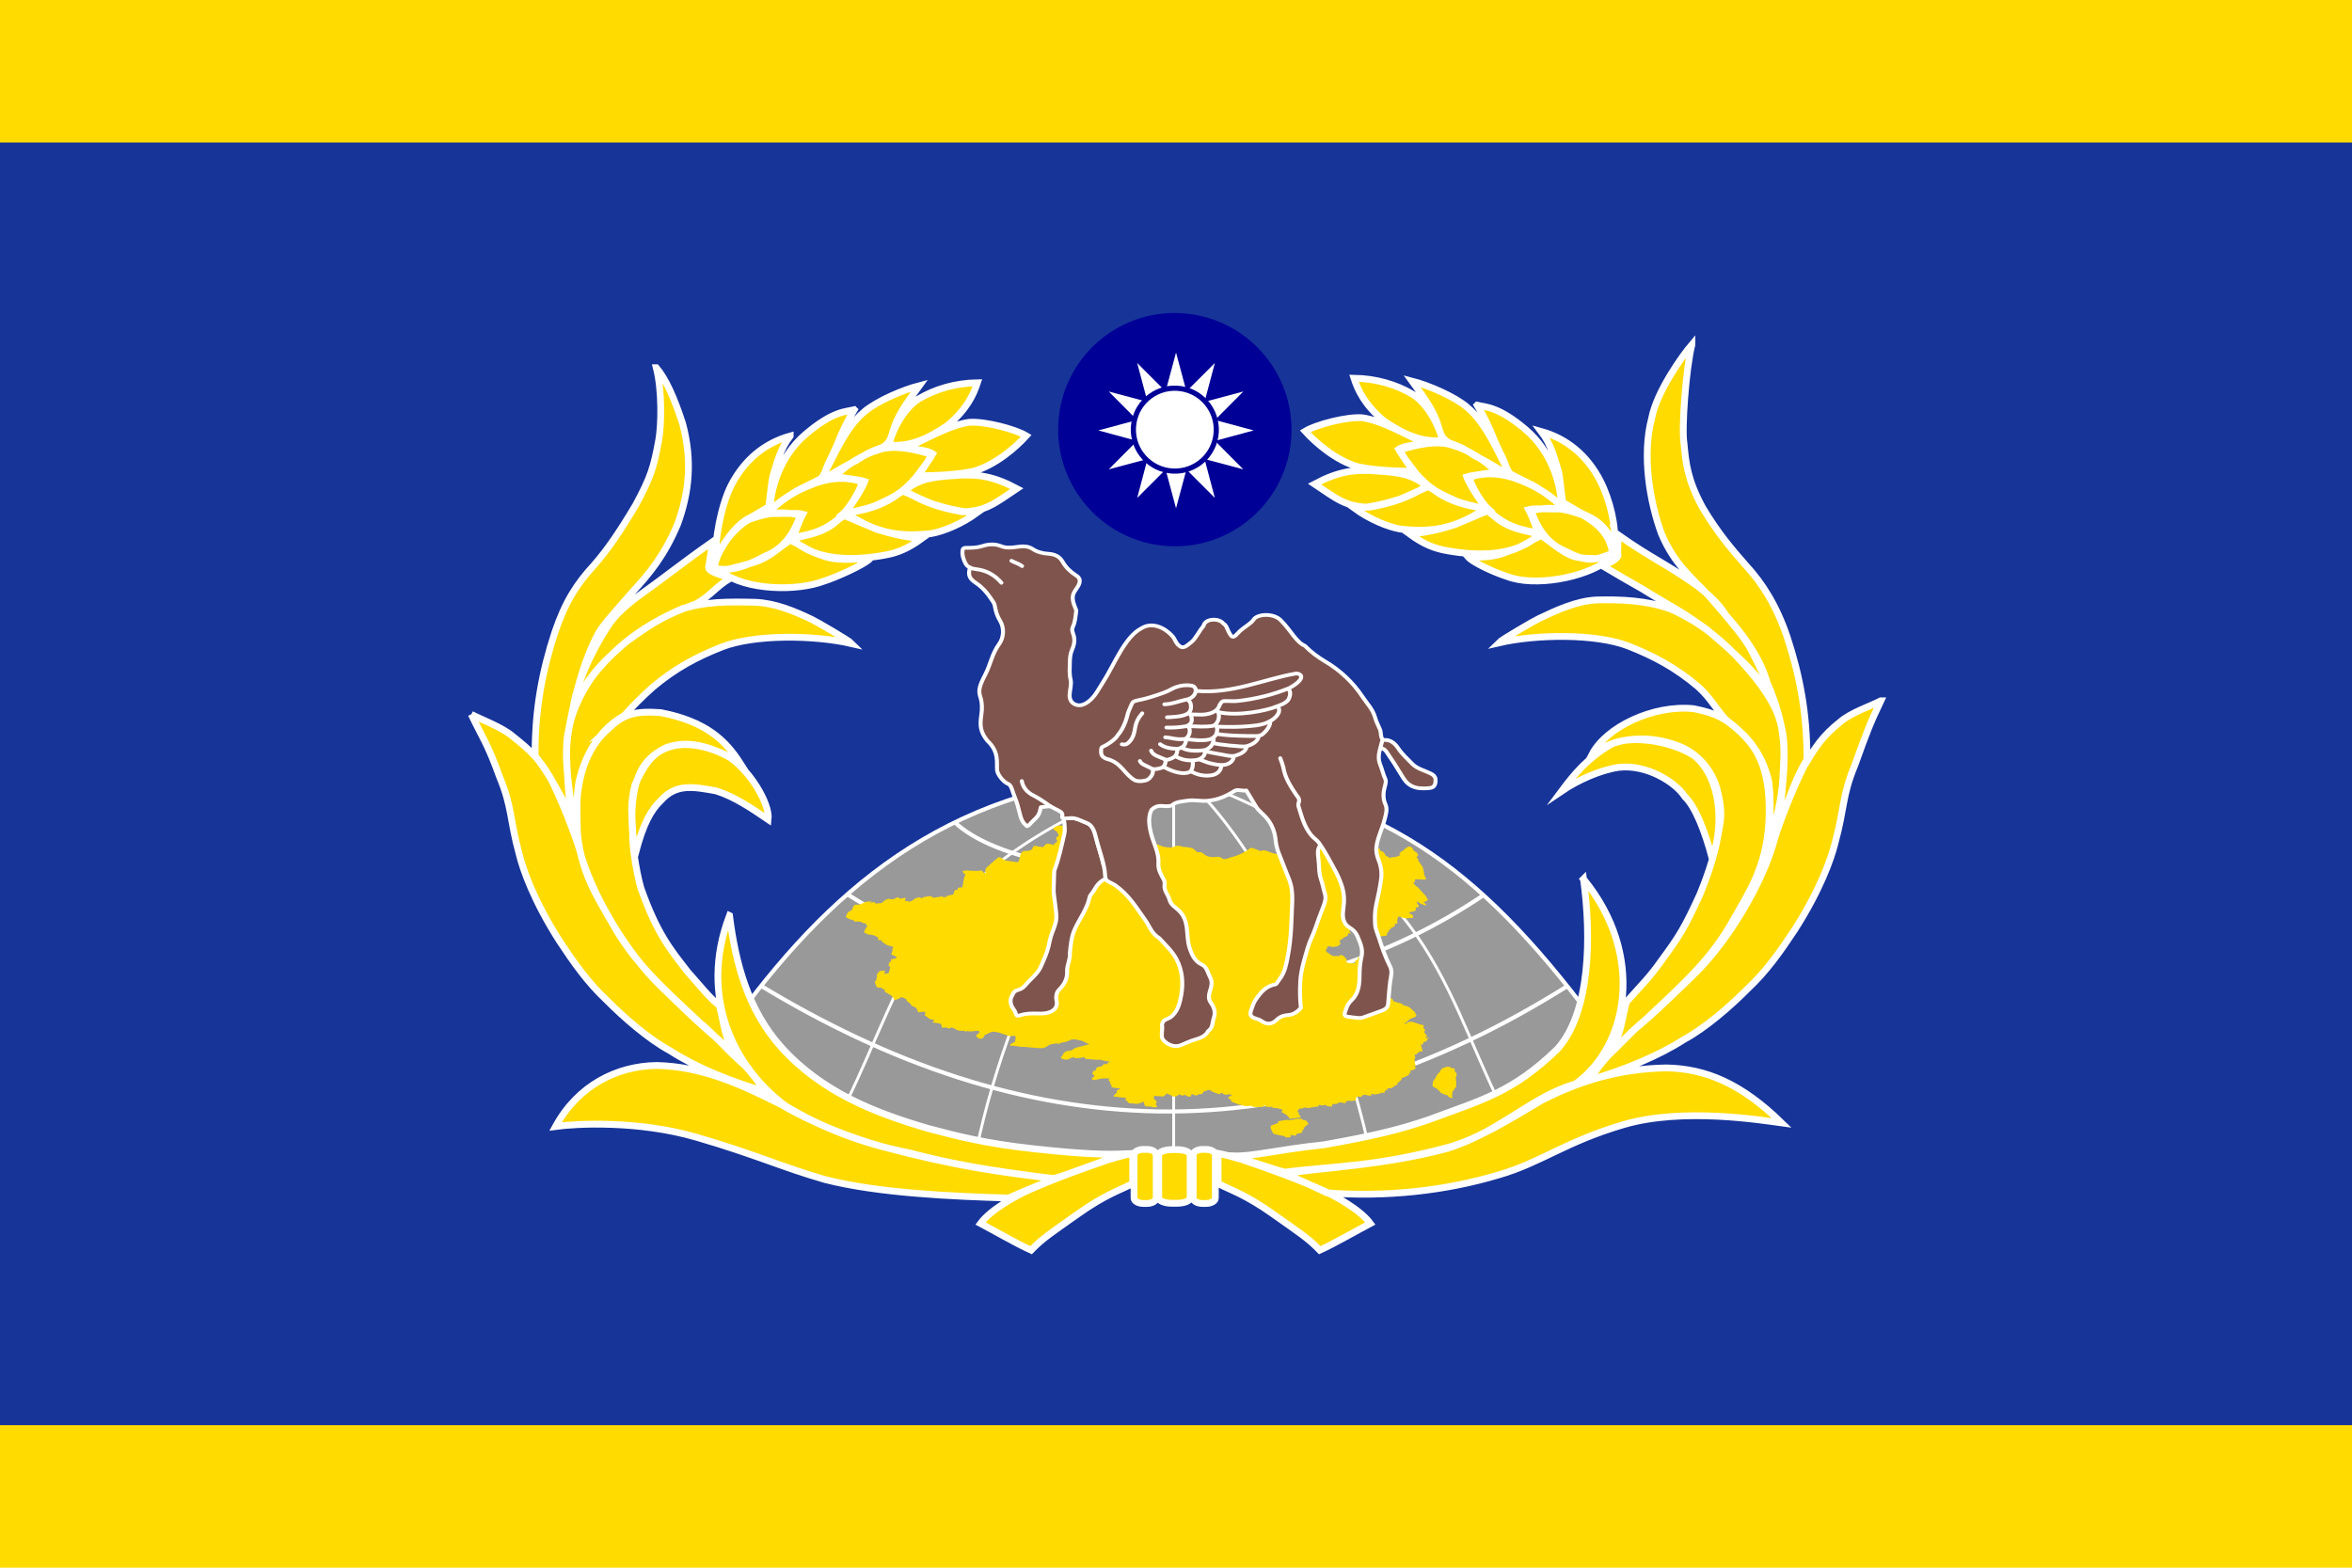 <?xml version="1.0" encoding="UTF-8" standalone="no"?>
<!-- Generator: Adobe Illustrator 16.0.0, SVG Export Plug-In . SVG Version: 6.00 Build 0)  -->

<svg
   xmlns:dc="http://purl.org/dc/elements/1.1/"
   xmlns:cc="http://creativecommons.org/ns#"
   xmlns:rdf="http://www.w3.org/1999/02/22-rdf-syntax-ns#"
   xmlns:svg="http://www.w3.org/2000/svg"
   xmlns="http://www.w3.org/2000/svg"
   xmlns:sodipodi="http://sodipodi.sourceforge.net/DTD/sodipodi-0.dtd"
   xmlns:inkscape="http://www.inkscape.org/namespaces/inkscape"
   enable-background="new 0 0 1125 750"
   xml:space="preserve"
   height="750px"
   viewBox="0 0 1125 750"
   width="1125px"
   version="1.1"
   y="0px"
   x="0px"
   id="svg2"
   inkscape:version="0.48.4 r9939"
   sodipodi:docname="ROC_Commanding_General_of_Combined_Service_Force_Flag.svg"><defs
   id="defs132" /><sodipodi:namedview
   pagecolor="#ffffff"
   bordercolor="#666666"
   borderopacity="1"
   objecttolerance="10"
   gridtolerance="10"
   guidetolerance="10"
   inkscape:pageopacity="0"
   inkscape:pageshadow="2"
   inkscape:window-width="1024"
   inkscape:window-height="706"
   id="namedview130"
   showgrid="false"
   inkscape:zoom="0.44500587"
   inkscape:cx="519.70112"
   inkscape:cy="372.07978"
   inkscape:window-x="-8"
   inkscape:window-y="-8"
   inkscape:window-maximized="1"
   inkscape:current-layer="svg2" />
<rect
   style="fill:#ffdb00;fill-opacity:1"
   height="750"
   width="1125"
   y="0"
   x="0"
   id="rect6" /><rect
   style="fill:#173499"
   height="613.64"
   width="1125"
   y="68.182"
   x="0"
   id="rect8" />
<g
   transform="matrix(0.289,-0.036,0.03,0.213,406.403,264.244)"
   id="g10">
</g>
<g
   style="stroke:#000000;fill:none;"
   id="g12">
	<g
   style="stroke:#000000;fill:none;"
   transform="matrix(0.791,0,0,0.789,-21.676,-30.265)"
   id="g14">
	</g>
	<g
   style="stroke:#000000;fill:none;"
   transform="matrix(1.096,0,0,1,-53.472,0)"
   id="g16">
	</g>
</g>
<path
   style="fill:#999999;stroke:#ffffff;stroke-width:1.944;stroke-miterlimit:10;stroke-dasharray:none;fill-opacity:1"
   d="m 357.305,480.343 c 16.113,52.223 126.108,81.58 206.627,79.718 70.313,1.956 169.948,-8.995 192.436,-79.718 C 701.805,409.453 653.761,377.07 563.932,369.645 464.292,371.057 405.553,416.725 357.305,480.343 z"
   stroke-miterlimit="10"
   id="path26"
   inkscape:connector-curvature="0" /><path
   style="fill:none;stroke:#ffffff;stroke-width:1.944;stroke-miterlimit:4;stroke-dasharray:none"
   d="m 659.054,393.404 c -2.398,2.224 -5.037,4.125 -7.78,5.808 -3.138,1.926 -6.419,3.567 -9.764,5.018 -7.858,3.409 -16.059,5.804 -24.337,7.681 -9.516,2.158 -19.162,3.601 -28.841,4.562 -10.322,1.025 -20.69,1.491 -31.055,1.468 -10.342,-0.023 -20.684,-0.533 -30.979,-1.599 l 0,-1e-5 c -9.604,-0.994 -19.174,-2.463 -28.613,-4.64 0,0 0,0 -10e-6,0 -8.151,-1.88 -16.227,-4.264 -23.958,-7.655 h -1e-5 c -3.263,-1.432 -6.462,-3.049 -9.517,-4.95 -2.649,-1.648 -5.194,-3.51 -7.495,-5.694"
   id="path28"
   inkscape:connector-curvature="0" /><path
   style="fill:none;stroke:#ffffff;stroke-width:1.944;stroke-miterlimit:4;stroke-dasharray:none"
   d="m 710.053,427.941 c -22.619,15.33 -47.232,27.146 -72.872,34.968 -25.285,7.714 -51.549,11.552 -77.802,11.5 h -10e-6 c -53.833,-0.109 -107.394,-16.772 -153.855,-46.468"
   id="path30"
   inkscape:connector-curvature="0" /><path
   style="fill:none;stroke:#ffffff;stroke-width:1.944;stroke-miterlimit:4;stroke-dasharray:none"
   d="m 750.118,471.487 c -31.195,19.651 -64.368,35.743 -99.062,46.285 0,0 -1e-5,0 -2e-5,10e-6 -31.527,9.578 -64.281,14.456 -97.002,13.955 -32.346,-0.496 -64.554,-6.217 -95.578,-16.168 -33.002,-10.586 -64.666,-25.847 -94.741,-44.073"
   id="path32"
   inkscape:connector-curvature="0" /><path
   style="fill:none;stroke:#ffffff;stroke-width:1.366;stroke-miterlimit:4;stroke-dasharray:none"
   d="m 561.384,369.793 c -2.26,1.248 -4.095,2.538 -5.795,3.837 -2.274,1.737 -4.267,3.495 -6.131,5.26 -5.037,4.767 -9.165,9.588 -12.996,14.419 -10.994,13.867 -19.407,27.845 -26.984,41.844 -10e-6,0 -10e-6,10e-6 -10e-6,10e-6 -9.763,18.037 -17.813,36.126 -24.617,54.241 -7.589,20.207 -13.587,40.448 -17.821,60.711"
   id="path34"
   inkscape:connector-curvature="0" /><path
   style="fill:none;stroke:#ffffff;stroke-width:1.366;stroke-miterlimit:4;stroke-dasharray:none"
   d="m 561.384,369.793 c -30.001,10.736 -53.842,22.436 -72.062,34.603 -18.368,12.266 -31.198,24.98 -40.955,37.801 -10.323,13.561 -17.298,27.256 -23.566,40.962 v 0 c -6.718,14.692 -12.617,29.406 -19.898,44.084"
   id="path36"
   inkscape:connector-curvature="0" /><path
   style="fill:none;stroke:#ffffff;stroke-width:1.366;stroke-miterlimit:4;stroke-dasharray:none"
   d="m 561.384,369.793 0,190.265"
   id="path38"
   inkscape:connector-curvature="0" /><path
   style="fill:none;stroke:#ffffff;stroke-width:1.366;stroke-miterlimit:4;stroke-dasharray:none"
   d="m 561.384,369.797 c 9.931,5.483 17.72,14.668 24.903,23.95 10.245,13.238 19,27.788 26.941,42.796 v 1e-5 c 9.379,17.727 17.55,36.212 24.574,55.194 7.345,19.85 13.44,40.272 17.801,61.145"
   id="path40"
   inkscape:connector-curvature="0" /><path
   style="fill:none;stroke:#ffffff;stroke-width:1.366;stroke-miterlimit:4;stroke-dasharray:none"
   d="m 561.384,369.797 c 25.03,8.957 49.685,19.733 72.071,34.892 h 1e-5 c 15.374,10.412 29.527,23.143 40.976,38.441 9.472,12.657 16.961,26.943 23.588,41.602 6.678,14.771 12.722,29.89 19.908,44.375"
   id="path42"
   inkscape:connector-curvature="0" /><g
   id="g44"
   transform="matrix(0.503,0,0,0.271,360.074,391.464)"
   style="fill:#ffdb00;fill-opacity:1"><g
     id="g46"
     style="fill:#ffdb00;fill-opacity:1"><g
       id="g48"
       style="fill:#ffdb00;fill-opacity:1"><path
         inkscape:connector-curvature="0"
         id="path50"
         d="m 337.58,-11.792 c 0.609,-0.442 1.224,-0.888 1.841,-1.33 1.175,0.041 2.357,0.051 3.543,0.123 0.582,0.812 1.22,1.529 1.908,2.146 0.947,1.152 1.879,2.341 2.815,3.527 1.576,1.111 3.147,2.314 4.519,3.98 0.969,0.946 1.923,1.927 2.889,2.89 1.031,1.214 2.774,1.971 2.613,4.292 0.326,4.23 0.654,8.447 1.02,12.666 1.567,1.865 3.297,3.387 5.18,4.429 1.356,1.906 3.198,1.909 4.869,2.605 0.853,0.195 1.718,0.418 2.583,0.638 1.084,1.189 2.331,1.94 3.645,2.214 1.922,2.273 3.788,4.655 5.709,6.962 0.538,2.807 1.4,5.567 1.611,8.436 0.301,1.145 0.607,2.3 0.926,3.455 2.084,1.522 4.321,2.585 6.319,4.456 3.901,1.861 8.663,3.202 11.826,-0.168 2.166,-1.899 5.282,-0.898 7.703,1.015 2.581,-0.274 5.168,1.306 7.789,1.642 2.536,1.515 4.091,4.775 5.802,7.689 1.22,-0.123 2.475,-0.069 3.741,0.072 1.76,1.947 3.257,4.292 4.903,6.427 2.132,1.419 4.465,2.468 6.674,2.18 1.791,-0.065 3.474,-1.049 5.369,-0.274 1.621,0.37 2.854,2.348 4.152,3.74 2.233,0.161 4.264,-0.531 5.775,-2.372 6.084,-2.53 11.357,-6.883 16.12,-11.909 1.48,-1.927 2.596,-4.515 4.555,-5.673 3.071,1.7 6.232,3.442 9.041,6.29 0.242,-0.38 0.708,-1.145 0.946,-1.536 3.589,-1.292 7.017,3.089 10.637,4.885 1.928,1.176 3.892,1.395 5.824,1.625 1.728,-2.903 3.23,-6.259 5.876,-7.84 1.175,-0.658 1.619,-2.379 2.378,-3.606 -0.589,-0.346 -1.771,-1.022 -2.365,-1.364 -0.518,-7.819 1.018,-14.723 0.531,-22.504 0.764,-2.626 2.029,-4.775 2.636,-7.531 -0.601,-1.214 -1.238,-2.393 -1.787,-3.616 0.047,-1.536 0.179,-3.051 0.119,-4.631 -0.103,0.936 -0.291,2.814 -0.388,3.747 -0.876,-4.868 -2.959,-1.138 -4.569,-1.333 -0.316,-0.751 -0.948,-2.256 -1.262,-3.01 0.753,-0.576 1.52,-1.148 2.251,-1.789 -0.886,0.439 -1.764,0.884 -2.629,1.32 0.89,-3.668 1.843,-7.312 3.36,-10.366 2.733,-2.382 6.544,-2.293 8.996,-5.135 3.432,1.183 4.965,-3.205 8.303,-2.42 2.719,-0.007 5.478,2.756 8.233,3.966 -0.242,0.538 -0.726,1.601 -0.971,2.139 1.596,-3.894 5.997,-3.651 9.453,-0.048 2.592,1.909 4.481,5.307 6.772,7.943 0.888,2.228 2.475,3.695 3.851,5.382 l -2.058,-0.926 c 3.829,4.648 8.294,9.739 9.917,16.166 3.403,1.176 5.75,6.064 7.763,9.883 -0.172,-0.583 -0.527,-1.745 -0.701,-2.321 0.935,-0.997 1.883,-1.985 2.82,-2.982 0.944,0.881 1.93,1.714 2.827,2.763 1.576,3.88 1.879,8.052 4.031,11.792 2.329,-1.117 5.248,0.216 8.043,1.793 1.535,-2.804 5.122,0.566 7.436,2.921 2.195,2.489 4.302,0.991 6.31,1.056 0.44,1.656 0.901,3.298 1.376,4.957 2.945,0.826 4.102,4.813 4.703,7.919 1.554,1.464 3.06,3.061 4.448,4.84 0.193,-0.35 0.59,-1.032 0.791,-1.371 1.208,-0.165 2.435,-0.339 3.593,-0.655 1.766,-0.542 3.27,-1.58 4.795,-2.571 -0.172,-0.974 -0.332,-1.964 -0.48,-2.941 0.713,-2.307 1.415,-4.72 3.409,-5.464 1.739,-3.181 3.237,-7.068 6.768,-7.665 2.146,1.735 2.907,4.326 3.094,6.808 1.175,1.371 2.34,2.777 3.488,4.227 0.385,1.501 0.787,2.996 1.201,4.498 -0.574,1.258 -1.146,2.523 -1.701,3.795 1.39,1.827 2.423,4.306 1.758,5.992 0.542,1.289 1.112,2.588 1.697,3.887 0.265,2.732 2.43,5.365 2.638,8.059 0.547,4.47 1.275,9.009 1.341,13.307 0.357,2.502 2.538,5.687 1.35,7.572 -3.199,0.693 -7.041,-0.696 -10.244,-0.089 0.063,1.436 0.098,2.852 0.108,4.261 -1.036,0.891 -2.91,2.225 -0.318,4.22 -0.049,0.23 -0.141,0.686 -0.193,0.915 1.202,1.889 2.389,3.798 3.793,5.533 1.657,3.589 3.149,7.257 5.109,10.74 2.367,3.305 2.6,7.339 4.002,10.952 -1.314,1.474 -2.715,2.825 -4.438,3.692 1.372,1.615 2.428,3.514 3.163,5.495 -1.829,0.644 -4.084,-2.118 -6.073,-3.137 -0.832,-1.577 -1.984,-2.821 -3.26,-3.826 0.052,0.939 0.148,2.814 0.195,3.747 0.639,1.412 1.262,2.821 1.85,4.251 -0.448,0.864 -0.877,1.738 -1.296,2.626 -0.545,-0.048 -1.628,-0.154 -2.175,-0.199 0.186,0.723 0.545,2.18 0.724,2.9 -0.41,1.128 -0.764,2.307 -1.022,3.551 -1.796,1.083 -3.865,1.68 -5.833,2.454 0.253,0.679 0.771,2.043 1.025,2.729 0.565,0.356 1.701,1.094 2.268,1.453 0.502,1.906 0.816,3.791 0.663,5.533 -2.105,0.069 -4.048,0.525 -6.023,0.902 -2.282,0.322 -4.766,-1.491 -7.01,-3.14 -1.813,-0.165 -1.567,2.317 -1.571,3.935 -0.24,0.936 -0.469,1.875 -0.681,2.818 1.016,3.219 0.473,7.072 -2.672,6.503 0.195,0.692 0.589,2.088 0.78,2.777 -0.904,1.8 -2.129,3.305 -3.97,3.846 0.269,1.837 -0.334,2.989 -1.711,3.328 -0.498,2.026 0.029,5.368 -2.347,5.45 0.191,0.737 0.562,2.184 0.753,2.917 -0.515,0.833 -1.015,1.669 -1.499,2.533 -1.789,0.099 -3.547,0.326 -5.086,1.035 -1.554,1.697 -3.313,3.147 -5.158,4.446 -1.322,1.1 -2.358,2.54 -3.338,4.038 -0.921,0.744 -0.932,2.201 -1.08,3.514 -2.367,3.448 -4.535,7.432 -8.669,8.529 -0.659,-1.543 -1.287,-3.085 -1.885,-4.638 0.695,-0.137 2.085,-0.404 2.786,-0.524 l -0.944,-1.402 c 0.65,-0.103 1.946,-0.319 2.591,-0.442 -0.691,-3.263 -3.287,-3.332 -5.356,-3.579 -0.495,-1.474 -0.951,-2.941 -1.377,-4.422 0.48,-0.291 1.428,-0.85 1.908,-1.135 -0.24,-0.836 -0.729,-2.52 -0.984,-3.349 0.332,-0.027 0.977,-0.062 1.309,-0.093 0.879,-3.205 3.324,-5.605 2.598,-9.681 -0.482,-2.574 -3.058,-3.712 -4.811,-4.415 0.137,-0.586 0.428,-1.738 0.565,-2.328 -1.359,1.71 -3.306,2.077 -5.562,1.68 -1.338,1.141 -1.516,3.466 -2.114,5.269 0.699,1.107 1.217,2.28 1.565,3.514 -0.666,-0.223 -1.997,-0.658 -2.661,-0.881 -0.282,2.129 -0.079,4.803 -1.841,5.762 -2.219,1.436 -3.679,3.805 -4.974,6.318 -0.237,-0.37 -0.715,-1.135 -0.959,-1.508 0.002,1.803 0.802,4.707 -1.688,3.445 3.896,2.903 1.148,7.517 -0.883,9.286 -1.672,0.374 -3.194,1.135 -4.93,1.306 -1.114,-0.696 -2.784,-2.742 -3.23,-0.723 l -1.294,-0.497 c -0.318,1.327 -0.413,2.732 -0.329,4.209 -1.313,0.706 -1.208,2.523 -0.968,4.192 0.695,2.55 3.028,3.963 4.136,6.301 1.02,0.843 2.044,1.697 3.06,2.571 1.767,-0.302 3.607,-0.35 5.477,-0.24 0.224,-0.545 0.677,-1.625 0.899,-2.17 0.908,0.545 1.831,1.076 2.76,1.601 0.941,1.923 1.964,3.805 3.093,5.639 -0.085,1.957 -0.029,3.946 -0.032,5.944 2.89,2.321 6.382,2.866 8.613,0.847 -0.132,-0.781 -0.395,-2.348 -0.529,-3.133 0.984,-0.998 1.971,-1.981 3.01,-2.924 -0.197,-0.535 -0.57,-1.615 -0.773,-2.167 1.262,-1.107 2.591,-2.122 3.992,-3.013 l -1.293,-1.591 c 0.659,-0.007 1.97,-0.034 2.632,-0.041 1.368,0.888 2.71,1.851 4.039,2.9 0.123,-1.076 0.22,-2.16 0.323,-3.24 0.37,1.474 0.728,2.969 1.074,4.456 1.786,-1.111 4.111,1.237 6.122,1.121 1.437,0.271 1.76,-1.429 2.569,-2.204 2.708,1.961 5.36,1.985 7.931,1.615 -0.274,2.622 -0.327,5.416 0.948,8.279 -0.507,1.059 -0.998,2.122 -1.509,3.167 -1.668,-0.552 -3.324,-0.96 -4.956,-1.289 -0.652,1.155 -1.318,2.297 -2.008,3.421 -2.556,0.476 -5.53,2.029 -4.885,5.708 -0.693,0.758 -1.397,1.495 -2.074,2.252 0.41,0.446 1.226,1.351 1.627,1.8 -2.811,1.776 -5.006,4.515 -5.909,8.203 -0.26,1.933 -2.923,1.974 -2.493,4.285 0.31,3.068 -0.549,5.745 -0.323,8.793 1.789,0.689 3.439,1.974 5.161,3.044 1.305,0.463 2.634,0.867 3.966,1.361 1.399,0.713 2.833,1.344 4.208,2.218 1.39,1.937 2.358,4.144 3.441,6.273 3.587,4.48 5.978,9.807 9.962,14.02 1.332,1.224 1.332,2.996 1.809,4.525 1.598,1.19 3.248,2.266 5.015,2.88 1.58,0.778 3.013,1.974 4.468,3.123 -0.236,0.336 -0.699,1.001 -0.928,1.333 3.528,0.182 7.584,3.448 8.881,7.377 0.394,0.552 1.179,1.673 1.585,2.225 1.809,2.711 1.934,5.821 2.827,8.717 -1.002,3.404 -4.846,3.771 -6.497,6.616 -2.345,1.604 -1.715,5.889 -5.113,6.277 0.228,0.452 0.699,1.361 0.923,1.8 1.217,-0.994 2.24,-2.187 3.065,-3.562 3.605,-1.824 7.29,2.057 10.885,4.12 1.181,0.435 2.342,0.984 3.495,1.659 0.98,2.441 -1.168,4.391 0.7,6.75 1.966,2.101 -0.164,3.209 -0.22,4.981 0.771,2.722 2.217,5.348 3.284,8.032 -0.605,-0.007 -1.795,-0.021 -2.392,-0.031 0.551,0.919 1.663,2.742 2.215,3.661 0.152,-0.758 0.292,-1.512 0.432,-2.266 l 1.636,3.085 c -0.374,-0.439 -1.114,-1.316 -1.486,-1.745 -0.274,2.201 -1.072,4.127 -1.683,6.153 -2.239,0.552 -3.781,1.978 -2.773,4.864 -0.845,0.302 -1.695,0.624 -2.515,0.956 1.114,3.925 1.594,7.819 1.722,11.648 -4.878,-1.248 -3.584,5.735 -7.675,6.078 0.314,1.433 0.635,2.879 0.95,4.333 -1.329,4.292 -0.901,9.351 0.328,14.247 -0.325,0.425 -0.991,1.261 -1.329,1.676 0.477,0.788 0.946,1.567 1.428,2.365 -0.451,3.171 -2.797,4.713 -5.804,5.207 2.176,2.314 0.222,4.086 -0.794,5.708 0.025,0.572 0.045,1.707 0.056,2.269 -1.858,1.087 -3.121,2.838 -4.777,4.161 -0.61,0.23 -1.836,0.696 -2.453,0.926 0.141,0.627 0.408,1.868 0.547,2.482 -1.648,2.07 -2.414,4.833 -4.407,6.616 0.098,0.579 0.276,1.724 0.374,2.307 -1.437,1.385 -3.367,2.437 -3.954,4.525 -0.98,0.607 -1.822,1.364 -2.58,2.208 -1.322,0.014 -2.65,0.014 -3.979,0.017 0.439,0.487 1.291,1.471 1.726,1.957 -2.392,1.028 -4.342,2.609 -3.313,5.8 -1.307,0.11 -2.614,0.206 -3.919,0.298 -0.383,0.377 -1.134,1.148 -1.508,1.525 -2.504,0.963 -5.198,1.923 -8.126,0.082 0.2,0.929 0.59,2.794 0.782,3.736 -2.309,-0.319 -4.598,-0.977 -6.754,-2.17 -1.69,0.778 -2.556,2.304 -2.988,4.083 -0.908,-0.237 -2.719,-0.716 -3.627,-0.963 -1.074,2.19 -2.109,4.456 -1.623,7.219 -0.563,0.062 -1.708,0.185 -2.278,0.25 -1.834,1.652 -4.759,-1.032 -6.559,1.076 -0.3,1.22 -0.715,2.4 -1.229,3.503 -1.966,-0.974 -4.001,-1.467 -6.028,-1.553 -0.255,0.576 -0.767,1.707 -1.024,2.283 -1.72,0.247 -3.403,0.507 -5.073,0.888 -0.137,1.488 -0.314,2.975 -0.464,4.47 -1.56,-0.425 -3.111,-0.809 -4.67,-1.142 -0.419,-2.07 -1.513,-2.369 -2.975,-1.316 -1.435,0.939 -3.141,-0.363 -4.641,-0.946 -0.117,0.716 -0.367,2.173 -0.484,2.893 -3.391,1.001 -6.981,1.697 -10.226,3.075 -0.536,-0.333 -1.583,-1.001 -2.116,-1.333 -1.145,0.648 -2.289,1.289 -3.421,1.954 -0.648,0.065 -1.955,0.178 -2.603,0.243 -0.579,1.697 -1.145,3.414 -1.695,5.135 0.406,0.363 1.201,1.1 1.612,1.467 -2.083,2.766 2.36,6.064 1.264,9.262 -0.666,0.045 -1.98,0.141 -2.638,0.189 -1.126,1.015 -2.831,0.905 -4.299,1.214 -0.95,0.377 -1.903,0.74 -2.852,1.09 -1.746,-3.524 -2.815,-8.138 -6.497,-10.363 -0.569,-0.806 -1.134,-1.601 -1.697,-2.386 1.313,-1.028 0.415,-2.907 0.48,-4.374 -0.719,-0.281 -2.174,-0.86 -2.894,-1.145 -2.062,-1.193 -4.271,-1.567 -6.476,-1.443 0.085,-0.483 0.273,-1.433 0.359,-1.906 -0.343,-0.346 -1.033,-1.039 -1.383,-1.388 0.175,0.62 0.496,1.861 0.67,2.472 -2.098,-1.018 -4.291,-1.388 -6.478,-1.344 0.072,-0.603 0.193,-1.8 0.271,-2.4 -1.285,0.542 -2.056,1.488 -2.311,2.855 -3.495,0.477 -7.106,0.977 -10.583,-0.922 l -0.043,-1.2 c -2.555,0.799 -5.277,0.936 -8.05,0.387 l 0.48,-1.508 c -0.666,0.25 -2.015,0.747 -2.681,1.004 l 0.435,-1.645 c -0.738,-0.065 -2.206,-0.192 -2.939,-0.264 -2.044,-3.181 -6.839,-3.438 -7.411,-7.631 l 2.293,0.511 c -1.854,-1.392 -4.531,-2.736 -4.291,-5.334 0.094,-1.731 1.796,-2.324 3.082,-3.006 0.249,-3.846 -4.178,-2.396 -5.936,-1.632 -1.103,-0.922 -2.26,-1.834 -2.692,-3.215 -0.554,-0.041 -1.681,-0.127 -2.244,-0.171 0.175,0.586 0.52,1.786 0.686,2.386 -4.596,-1.097 -7.994,-4.316 -10.89,-7.929 -1.811,1.046 -3.766,1.865 -5.519,3.01 -0.511,1.57 -0.946,3.191 -1.686,4.665 -0.646,-0.01 -1.932,-0.031 -2.562,-0.041 -0.791,0.775 -1.605,1.532 -2.45,2.242 -1.975,0.36 -3.188,-1.543 -4.524,-2.674 -0.422,1.58 -0.76,3.178 -1.004,4.816 -2.676,0.648 -4.309,-1.841 -5.976,-3.538 -0.729,2.879 -3.963,1.663 -4.559,-0.83 -1.628,1.779 -3.001,5.502 -6.185,4.011 -2.03,-1.645 -3.83,-3.527 -5.812,-5.187 -1.236,1.724 -2.241,3.599 -3.487,5.32 -2.969,-0.134 -5.933,-0.744 -8.881,-1.08 -0.144,1.752 -0.219,3.51 -0.22,5.286 1.761,2.019 3.382,4.676 2.376,7.295 -1.024,2.256 0.113,4.593 1.091,6.784 -2.134,0.792 -4.634,1.645 -6.37,-0.727 -1.653,-0.007 -3.278,-0.007 -4.92,-0.045 -0.418,-1.186 -0.839,-2.345 -1.259,-3.517 0.1,-1.611 -0.178,-3.178 -0.846,-4.696 -2.191,1.368 -4.02,3.829 -6.875,3.774 -2.236,-0.672 -4.488,-1.279 -6.799,-1.165 -0.462,-0.956 -0.913,-1.899 -1.349,-2.849 -0.817,-1.193 -1.606,-2.4 -2.37,-3.613 0.421,-0.932 0.84,-1.868 1.272,-2.79 -4.104,-1.083 -8.315,-1.457 -12.355,-2.736 0.527,-2.362 1.58,-4.549 3.248,-6.27 -0.04,-1.395 -0.078,-2.787 -0.116,-4.158 0.884,-1.344 3.292,-2.088 2.972,-3.942 -2.677,-0.37 -5.679,-0.233 -7.851,-2.177 -0.175,-1.426 -0.267,-2.852 -0.28,-4.264 -0.324,-0.398 -0.973,-1.196 -1.298,-1.604 0.138,-1.028 0.272,-2.047 0.409,-3.078 -1.361,-1.152 -1.588,-2.89 -1.821,-4.508 0.428,-0.439 1.291,-1.316 1.717,-1.752 -2.797,0.055 -5.617,-0.165 -8.406,0.106 -2.285,0.665 -4.235,2.108 -6.454,2.948 -1.024,-0.566 -2.014,-1.176 -2.984,-1.803 0.197,-2.029 1.497,-3.472 2.935,-4.72 -0.149,-0.706 -0.422,-2.118 -0.569,-2.828 -0.431,-0.339 -1.313,-1.001 -1.753,-1.333 0.441,-1.8 0.776,-3.634 1.091,-5.454 0.835,-0.394 1.682,-0.788 2.528,-1.183 -0.289,-2.499 0.453,-4.803 2.311,-6.393 3.304,0.672 4.134,-2.698 5.423,-4.971 0.661,0.117 1.965,0.326 2.623,0.428 0.236,-0.624 0.708,-1.858 0.942,-2.478 0.725,-0.795 1.448,-1.584 2.174,-2.362 -3.302,0.302 -6.253,-1.351 -9.08,-2.972 -4.645,0.435 -9.144,-1.172 -13.779,-1.169 -0.904,-1.066 -1.635,-2.252 -2.179,-3.551 -1.01,0.456 -2.008,0.956 -2.975,1.495 -2.058,0.147 -4.119,0.23 -6.169,0.346 l 0.398,-2.06 c -1.39,0.555 -2.706,1.241 -4.004,1.992 -1.618,3.836 -6.794,3.095 -8.938,0.13 -0.079,-2.022 0.893,-3.87 1.739,-5.601 0.256,-1.083 0.534,-2.16 0.829,-3.233 0.766,-1.265 1.662,-2.448 2.61,-3.575 1.828,-0.127 3.599,-0.572 5.18,-1.553 2.535,-5.502 8.766,-6.205 13.311,-9.022 1.201,-0.59 2.435,-1.111 3.647,-1.673 -3.297,-1.131 -4.862,-4.789 -7.944,-6.208 -2.264,-1.131 -4.724,-1.635 -7.074,-2.472 -1.014,0.271 -2.038,0.535 -3.061,0.775 -2.36,3.565 -6.545,4.271 -10.099,5.872 l -0.27,-0.902 c -0.208,0.864 -0.61,2.571 -0.816,3.435 -0.368,-0.699 -0.739,-1.381 -1.107,-2.053 -3.48,0.603 -7.499,1.289 -9.655,4.604 -0.979,1.693 -2.414,2.951 -4.067,3.874 -7.223,0.689 -14.005,-2.413 -21.176,-2.105 -3.448,-0.836 -6.895,-2.653 -10.508,-2.108 -0.322,-3.236 2.963,-4.737 4.721,-6.828 0.078,-0.826 0.227,-2.475 0.301,-3.284 0.181,-2.643 1.17,-5.543 -0.982,-7.562 -2.282,0.696 -5.189,1.707 -6.858,-0.603 -1.521,-1.755 -3.947,-1.951 -5.526,-3.582 -1.858,-1.82 -4.631,-1.858 -6.868,-2.907 -3.361,0.062 -5.331,3.414 -8.024,5.142 -0.546,0.833 -1.103,1.666 -1.653,2.506 0.407,2.924 -1.551,5.214 -4.373,4.631 -1.298,-1.851 -4.169,-3.747 -2.481,-6.486 1.084,-2.314 4.151,-4.912 1.833,-7.346 -3.743,-0.237 -7.771,2.465 -11.188,0.106 -0.289,0.682 -0.873,2.053 -1.162,2.746 0.05,-1.039 0.194,-2.924 -1.303,-2.629 -2.251,-0.37 -4.836,0.062 -6.667,-1.529 -1.739,-1.601 -3.29,-3.428 -5.258,-4.731 -1.818,2.698 -4.158,1.783 -5.544,-0.319 -1.408,1.244 -2.801,1.285 -3.977,-0.01 0.087,-2.081 0.023,-4.192 -0.892,-5.975 -2.431,-1.265 -5.19,-1.642 -7.71,-2.657 0.398,-1.652 0.96,-3.253 1.689,-4.792 -4.354,0.922 -5.971,-3.695 -8.335,-6.373 -2.398,-1.467 1.052,-4.525 -0.46,-6.4 -1.35,-2.667 -4.303,-0.25 -6.447,0.048 -0.57,-2.252 -1.04,-4.539 -1.697,-6.753 -0.663,-3.116 -4.51,-3.257 -5.18,-6.373 -0.703,-2.753 -2.338,-4.861 -4.111,-6.756 0.441,-3.812 -2.7,-5.382 -4.977,-7.106 -2.171,2.05 -4.215,4.902 -7.183,4.936 0.054,-6.863 -5.348,-10.16 -8.821,-14.459 0.028,-0.668 0.083,-1.995 0.104,-2.653 -0.955,-2.266 -3.149,-3.126 -4.302,-5.138 -1.925,2.283 -3.753,-0.641 -3.945,-2.499 -0.446,-3.322 -2.553,-7.353 0.393,-10.541 -0.122,-0.95 -0.253,-1.899 -0.381,-2.845 1.643,-1.865 0.443,-3.891 0.388,-5.858 0.795,-2.266 1.78,-4.463 2.633,-6.705 1.775,-0.453 3.539,-0.915 5.31,-1.272 -0.198,1.992 -0.401,3.983 -0.598,5.971 1.345,-0.435 2.844,-0.483 4.047,-1.532 1.037,-3.414 1.005,-6.948 1.563,-10.411 -0.522,-0.874 -1.044,-1.755 -1.58,-2.622 0.195,-1.786 0.409,-3.572 0.65,-5.361 0.638,-0.785 1.267,-1.563 1.893,-2.352 -0.192,-1.111 -0.305,-2.235 -0.339,-3.38 2.181,-0.806 6.529,-1.083 5.112,-4.998 -1.937,-0.83 -3.465,-2.406 -4.892,-4.021 0.787,-3.527 1.932,-7.058 1.138,-10.507 0.326,-0.555 0.967,-1.683 1.293,-2.255 -3.139,-1.515 -6.811,-2.698 -8.604,-6.232 -1.527,-1.399 -2.978,-3.071 -2.818,-5.738 -1.019,-0.003 -2.036,-0.01 -3.058,0 -0.158,-1.728 -0.362,-3.435 -0.556,-5.145 -0.812,-0.61 -1.577,-1.286 -2.279,-2.043 -2.527,-2.472 -5.8,-3.448 -9.394,-2.057 0.881,-0.446 1.764,-0.895 2.656,-1.327 -1.616,-0.833 -3.093,-1.878 -4.324,-3.304 0.951,-3.743 1.823,-7.566 3.414,-11.117 -0.458,-0.717 -0.907,-1.423 -1.363,-2.125 0.11,-0.59 0.324,-1.769 0.436,-2.352 -2.412,0.535 -3.771,-1.344 -5.198,-2.965 -1.845,-0.826 -3.989,-0.48 -6.024,-0.473 -0.613,-1.001 -1.227,-1.999 -1.827,-3.01 -0.428,-0.048 -1.299,-0.154 -1.725,-0.202 -1.591,-1.56 -3.355,-2.862 -4.896,-4.473 0.404,-3.102 1.192,-6.167 2.454,-9.118 1.167,-1.268 2.352,-2.52 3.54,-3.75 0.348,-3.161 0.927,-6.386 2.762,-9.159 1.465,-0.034 2.935,-0.065 4.411,-0.137 1.22,-1.049 2.467,-2.022 3.69,-3.058 0.329,0.188 1.002,0.566 1.331,0.754 -0.247,-0.463 -0.747,-1.385 -0.994,-1.841 2.802,-0.795 5.681,-2.088 8.352,-1.244 -1.302,0.901 -2.687,1.395 -4.063,1.831 1.888,-0.528 4.075,0.778 5.631,-1.669 0.04,0.586 0.126,1.765 0.169,2.352 l 1.146,-0.35 c -0.054,0.843 -0.176,2.53 -0.23,3.38 0.085,-0.463 0.251,-1.402 0.334,-1.872 1.916,-0.449 3.835,-0.956 5.745,-1.114 1.948,-3.277 3.909,-7.572 7.408,-7.305 1.936,1.854 5.449,0.175 6.904,-2.725 0.533,0.096 1.072,0.195 1.611,0.305 0.888,3.925 4.437,0.552 6.85,0.514 -0.264,1.981 -0.557,3.97 -0.867,5.958 0.582,-0.079 1.753,-0.226 2.342,-0.302 0.896,0.357 1.682,1.621 2.784,1.118 2.111,-1.868 3.874,-4.309 5.686,-6.609 1.239,-0.37 2.471,-0.71 3.715,-1.004 0.282,0.538 0.862,1.625 1.144,2.173 1.523,-3.061 4.189,-3.099 6.497,-3.925 1.996,-0.785 4.186,0.236 4.762,2.691 2.81,-0.819 5.612,-1.611 8.399,-2.537 0.393,0.422 0.8,0.854 1.201,1.272 1.172,-0.086 2.335,-0.099 3.501,-0.021 -0.129,-0.12 -0.382,-0.374 -0.503,-0.497 -0.355,-0.274 -1.052,-0.829 -1.399,-1.097 2.784,-0.281 5.269,-2.585 8.031,-3.102 0.289,-2.725 0.691,-5.461 1.635,-8.038 0.637,-0.106 1.909,-0.309 2.546,-0.411 -0.009,-0.662 -0.014,-1.995 -0.021,-2.67 0.466,-0.343 1.406,-1.049 1.87,-1.399 0.592,0.034 1.765,0.11 2.356,0.144 1.361,-7.459 0.697,-15.33 3.14,-22.573 -0.647,-0.98 -1.319,-1.927 -2.017,-2.835 -0.276,-1.224 -0.561,-2.444 -0.842,-3.661 5.775,-2.3 11.429,1.45 17.257,-0.922 0.403,0.151 1.2,0.466 1.597,0.631 0.29,1.018 0.583,2.026 0.893,3.047 0.941,0.36 1.89,0.737 2.839,1.124 -0.335,-1.172 -0.661,-2.331 -1.011,-3.49 0.126,-2.533 0.385,-5.211 1.808,-7.223 3.565,-5.78 6.933,-11.72 10.652,-17.267 1.946,-0.72 3.061,1.429 4.24,3.006 1.162,1.21 2.242,2.691 3.792,2.945 3.506,0.874 6.992,1.868 10.512,2.711 2.947,-6.191 0.869,-14.562 5.2,-19.841 2.333,-0.24 4.866,0.374 6.986,-1.519 2.901,-1.196 1.086,-7.603 4.615,-7.864 0.053,0.662 0.17,1.995 0.225,2.653 l 0.163,-2.461 c 2.175,1.453 4.529,2.05 6.942,2.341 0.802,-2.201 1.905,-4.124 3.131,-5.872 2.507,-0.497 4.706,0.984 6.874,2.489 0.088,-0.548 0.266,-1.632 0.362,-2.184 1.123,-1.519 2.195,-3.099 3.267,-4.686 -0.573,-1.649 -1.032,-3.373 -1.558,-5.042 0.73,-2.088 1.708,-3.959 2.86,-5.601 -0.887,-2.07 -1.331,-4.412 -1.991,-6.616 -1.425,-1.556 -2.861,-3.133 -3.761,-5.402 2.266,-2.208 4.557,-6.386 7.578,-4.977 0.878,0.74 1.728,0.243 2.529,-0.432 -0.054,-0.71 -0.171,-2.142 -0.224,-2.862 0.832,-0.823 1.673,-1.618 2.549,-2.334 0.84,-1.399 1.943,-1.906 3.307,-1.519 -0.491,0.696 -0.994,1.378 -1.507,2.036 l 2.314,-0.929 -1.142,2.756 c 0.491,-0.737 0.992,-1.481 1.491,-2.218 -0.045,3.15 2.758,2.801 3.237,5.608 0.391,0.315 1.166,0.963 1.557,1.275 2.393,0.754 3.915,-1.56 4.94,-4.306 2.042,-0.267 4.365,-0.545 5.802,2.156 1.524,-2.026 2.853,-4.35 3.753,-7.082 -0.604,-0.816 -1.201,-1.639 -1.796,-2.458 0.414,-1.231 0.811,-2.485 1.178,-3.757 1.649,-0.199 3.487,-0.83 5.005,0.744 0.418,-0.919 0.834,-1.851 1.249,-2.794 0.863,-1.909 1.729,-3.86 2.916,-5.365 1.554,-0.871 3.228,-0.483 4.871,-0.185 1.003,-0.851 1.791,-2.157 2.683,-3.23 z"
         style="fill:#ffdb00;fill-opacity:1" /><path
         inkscape:connector-curvature="0"
         id="path52"
         d="m 659.63,438.8 c 1.172,0.017 2.37,0.034 3.562,0.055 0.09,0.439 0.273,1.333 0.356,1.779 1.376,0.226 2.701,0.795 3.952,1.721 0.244,1.892 -0.543,3.712 0.635,5.666 2.665,3.942 0.26,7.322 0.352,11.004 0.473,4.724 0.487,9.365 0.421,13.986 0.195,1.45 -0.522,2.475 -1.316,3.401 -0.408,1.947 -0.682,4.045 -2.064,5.43 -1.052,2.55 0.625,6.109 -0.906,8.33 0.379,1.21 0.785,2.42 1.204,3.654 -0.785,-0.141 -2.351,-0.398 -3.13,-0.524 -0.43,-1.323 -1.19,-2.461 -2.275,-3.428 l 0.783,-0.836 c -2.639,-0.343 -4.732,-2.516 -6.864,-4.141 -1.018,-2.955 -2.741,-5.728 -4.49,-8.44 -1.022,-0.854 -2.035,-1.687 -3.049,-2.516 -0.296,-1.522 -0.706,-3.082 -0.305,-4.449 0.069,-1.255 0.162,-2.489 0.283,-3.723 0.045,-2.43 1.188,-4.36 2.143,-6.331 0.899,-4.09 2.035,-8.135 4.311,-11.422 0.807,-2.78 1.253,-6.102 3.831,-7.559 0.856,-0.553 1.719,-1.094 2.566,-1.657 z"
         style="fill:#ffdb00;fill-opacity:1" /><path
         inkscape:connector-curvature="0"
         id="path54"
         d="m 515.18,531.39 c 2.1,-1.217 4.885,-0.596 7.35,-0.768 0.027,0.449 0.103,1.378 0.143,1.844 1.166,0.35 2.331,0.713 3.513,1.094 0.807,2.029 1.609,4.069 2.333,6.122 -1.82,1.961 -3.125,4.319 -4.419,6.657 -0.148,1.22 -0.235,2.454 -0.271,3.699 h -1.565 c 0.525,2.067 0.903,4.21 -0.923,5.492 -1.619,0.391 -3.069,1.09 -4.45,1.882 -0.052,0.706 -0.157,2.115 -0.2,2.811 -1.935,-0.096 -3.957,-0.202 -5.578,-1.546 0.428,1.505 0.518,2.989 0.274,4.422 -1.45,0.298 -2.927,0.422 -4.463,0.37 -0.397,-0.596 -1.224,-1.803 -1.634,-2.389 -3.502,-1.306 -7.467,-2.228 -10.406,-4.59 -0.997,-4.542 -3.214,-9.19 -2.186,-13.688 2.215,-1.831 4.645,-3.428 7.099,-4.953 -0.081,-0.72 -0.249,-2.16 -0.329,-2.873 3.54,-0.799 6.676,-3.006 10.619,-2.29 2.047,0.603 3.607,-0.357 5.093,-1.296 z"
         style="fill:#ffdb00;fill-opacity:1" /></g></g></g><g
   id="g56"
   transform="matrix(0.93,0,0,0.868,39.375,47.895)"><path
     inkscape:connector-curvature="0"
     id="path58"
     d="m 525.88,429.41 c -2.824,1.34 -4.415,3.91 -5.78,6.536 -0.624,1.198 -1.771,1.998 -2.053,3.451 -1.259,6.516 -5.221,11.815 -7.698,17.779 -1.674,4.031 -2.037,8.675 -2.449,13.141 0.385,2.787 -1.466,6.553 -1.406,9.367 0.263,4.49 -1.348,7.67 -4.238,10.779 -1.255,1.35 -1.544,3.466 -1.283,5.408 1.487,5.923 -4.067,7.967 -9.486,7.571 -3.002,-0.077 -5.978,-0.115 -9.097,0.938 -2.932,0.99 -1.448,-0.626 -3.532,-3.507 -1.29,-1.782 -1.958,-4.496 -0.952,-6.63 1.313,-2.787 1.065,-3.032 4.171,-4.099 2.031,-0.699 3.177,-2.718 4.594,-4.274 2.579,-2.832 5.022,-4.998 6.52,-8.7 1.346,-3.326 2.963,-7.075 3.733,-10.648 0.482,-2.239 0.947,-4.989 1.728,-7.166 0.895,-2.496 2.209,-5.762 2.295,-8.397 0.101,-3.077 -0.446,-5.919 -0.746,-9.033 -0.248,-2.563 -0.764,-4.889 -0.614,-7.522 0.195,-3.402 0.097,-6.401 0.34,-9.797 2.401,-6.5 3.788,-14.076 5.159,-20.193 0.401,-1.823 0.138,-3.82 0.045,-5.731 -0.019,-0.643 -0.69,-2.679 0.215,-2.777 0.828,-0.034 1.965,-0.062 3.24,-0.228 1.008,0.006 2.366,0.282 3.757,0.831 1.365,0.605 2.1,0.908 3.106,1.391 2.075,0.789 3.179,1.539 4.214,3.429 1.149,1.933 1.667,5.369 2.237,7.385 1.144,4.541 2.292,7.85 3.298,12.524"
     style="fill:#7f544d;stroke:#ffffff;stroke-width:2.058;stroke-linecap:round;stroke-linejoin:round;stroke-miterlimit:10;stroke-dasharray:none" /><path
     inkscape:connector-curvature="0"
     id="path60"
     d="m 617.68,368.02 c -1.625,0.281 -2.042,0.669 -3.314,1.877 -3.977,3.781 -8.628,6.586 -13.283,9.439 -0.796,0.488 -1.626,0.829 -2.462,1.135"
     style="fill:#7f544d;stroke:#ffffff;stroke-width:2.058;stroke-linecap:round;stroke-linejoin:round;stroke-miterlimit:10;stroke-dasharray:none" /><path
     inkscape:connector-curvature="0"
     id="path62"
     d="m 668.92,352.73 c -1.374,-1.816 -0.795,-4.086 -1.571,-6.014 -0.833,-2.074 -1.847,-4.104 -2.4,-6.256 -1.259,-4.892 -4.152,-7.735 -6.693,-11.872 -4.722,-7.69 -11.464,-14.401 -18.937,-19.134 -3.839,-2.431 -7.411,-5.274 -10.525,-8.692 -4.441,-1.954 -7.076,-8.286 -12.159,-13.791 -3.642,-4.466 -12.69,-3.944 -14.383,-0.373 -1.741,2.276 -4.786,3.986 -6.778,5.941 -2.135,2.094 -3.446,4.925 -5.15,1.918 -1.704,-3.007 -1.655,-4.886 -3.491,-5.969 -1.931,-3.034 -9.491,-3.072 -10.225,1.469 -1.919,2.037 -3.919,6.835 -6.087,8.664 -2.765,2.331 -4.374,4.311 -6.854,1.675 -1.637,-1.742 -1.599,-3.218 -3.154,-5.041 -4.047,-4.745 -10.593,-7.86 -16.02,-3.996 -8.502,4.788 -13.832,20.236 -19.781,30.009 -2.255,3.728 -3.969,7.758 -7.577,10.507 -2.011,1.533 -4.127,2.311 -6.344,1.374 -2.14,-0.903 -3.108,-2.856 -3.003,-5.419 0.115,-2.838 1.097,-5.678 0.476,-8.479 -0.668,-3.014 -0.433,-6.014 -0.375,-9.007 0.045,-2.337 0.16,-4.853 1.03,-6.947 1.045,-2.515 1.599,-4.883 1.116,-7.545 -0.315,-1.737 -1.395,-3.52 -0.65,-5.255 1.278,-2.976 1.302,-4.951 1.838,-9.225 -1.5,-4.057 -2.935,-7.348 -0.655,-10.805 2.108,-3.197 3.905,-6.174 0.655,-8.404 -2.921,-2.004 -5.361,-4.459 -6.995,-7.563 -1.703,-3.236 -4.327,-4.263 -7.613,-4.488 -2.774,-0.189 -5.524,-0.959 -7.757,-2.551 -2.792,-1.991 -5.657,-1.566 -8.582,-1.145 -2.664,0.383 -5.224,0.619 -7.823,-0.498 -3.004,-1.292 -6.338,-1.127 -9.204,-0.131 -2.978,1.035 -5.856,1.109 -8.831,1.068 -1.155,-0.017 -1.596,0.468 -1.711,1.528 -0.279,2.58 0.533,5.046 1.584,7.185 0.508,1.033 1.361,1.756 2.39,2.249 l -0.312,0.56 c -0.775,3.671 -0.146,5.472 3.416,7.992 3.863,2.731 6.472,6.636 8.885,10.584 0.6,0.98 0.772,2.749 1.078,4.166 0.457,2.126 1.26,4.133 2.283,5.957 2.308,4.11 1.812,9.42 -0.456,12.76 -3.792,5.583 -4.386,11.177 -7.215,16.991 -2.829,5.814 -3.61,8.568 -2.554,12 1.036,3.366 1.032,6.686 0.583,9.99 -0.824,6.06 -0.572,9.376 3.059,14.319 6.202,6.15 4.724,12.013 5.037,16.358 0.294,2.399 3.233,6.483 5.755,7.527 1.67,0.692 2.049,3.926 3.337,7.276 1.288,3.349 1.687,5.186 2.821,10.007 0.61,2.593 1.406,4.126 3.44,5.97 1.418,-0.448 1.089,-0.921 3.64,-3.447 2.551,-2.526 2.816,-3.707 3.543,-7.043 l 4.564,-0.479 c 1.608,1.127 -0.284,-0.663 1.26,0.537 0.971,0.755 4.07,2 4.786,2.974 1.28,1.739 -0.804,2.85 1.276,3.217 l 2.671,-0.146 c 3.303,-0.543 5.98,1.438 8.758,2.492 2.99,1.133 4.167,4.449 4.766,7.182 1.271,5.785 3.273,11.361 4.383,17.187 0.288,1.509 0.49,3.051 0.551,4.518 0.03,0.701 0.13,1.353 0.295,1.96 0.448,1.643 3.522,2.523 4.884,3.569 7.14,5.487 10.549,11.852 15.471,19.23 2.117,3.174 3.252,7.45 7.197,9.934 3.035,3.624 6.835,7.302 8.951,11.759 2.939,6.189 3.466,12.757 2.393,19.472 -0.693,4.334 -1.796,9.572 -5.569,12.403 -1.779,1.335 -3.861,1.07 -4.363,4.086 0.502,3.638 -0.963,6.602 0.782,8.594 2.134,2.438 5.576,4.092 8.864,2.718 2.334,-0.975 5.094,-2.447 7.51,-3.15 2.53,-0.737 5.323,-1.907 6.585,-4.663 2.481,-1.692 2.12,-4.749 2.913,-7.228 0.989,-3.089 0.219,-5.839 -1.622,-8.523 -1.641,-2.395 -0.64,-5.193 0.022,-7.685 0.567,-2.142 0.786,-3.941 -0.253,-6.051 -1.243,-2.522 -1.674,-5.821 -4.266,-7.098 -3.445,-1.696 -4.787,-4.791 -5.937,-7.9 -1.003,-2.715 -1.325,-5.772 -1.516,-8.707 -0.32,-4.903 -0.818,-9.396 -4.236,-13.036 -1.831,-1.949 -4.314,-3.191 -5.013,-6.193 -0.599,-2.564 -2.85,-4.998 -2.521,-7.751 0.118,-0.985 0.069,-2.354 -0.335,-3.145 -1.561,-3.06 -3.037,-5.642 -2.814,-9.094 0.351,-5.445 -2.128,-10.207 -3.478,-15.228 -1.209,-4.495 -2.107,-10.092 -0.072,-14.312 4.098,-3.988 6.477,-0.825 10.6,-2.464 1.671,-2.062 5.983,-2.205 8.072,-2.578 3.114,-0.556 6.562,0.385 9.699,0.121 5.699,-0.478 9.694,-2.388 14.571,-5.622 1.359,-0.901 4.329,0.42 5.778,-0.109 l 0.425,0.719 c 1.544,2.748 3.08,5.501 4.637,8.243 1.267,2.231 3.342,3.745 4.955,5.677 3.207,3.837 4.69,8.098 5.129,13.055 0.248,2.792 1.032,5.589 2.086,8.261 1.232,3.125 2.23,6.348 3.461,9.475 0.839,2.134 1.665,4.243 2.208,6.496 0.879,3.645 0.837,7.311 0.695,11.003 -0.162,4.163 -0.291,8.329 -0.497,12.491 -0.281,5.706 -0.841,11.37 -1.893,16.999 -0.702,3.762 -1.393,7.464 -3.466,10.732 -0.639,1.007 -1.274,2.017 -1.962,2.989 -0.23,0.326 -0.385,0.685 -0.956,0.796 -4.83,0.933 -7.528,4.59 -9.991,8.468 -1.063,1.672 -1.643,3.572 -2.252,5.473 -0.905,2.823 -0.441,3.882 2.221,4.809 1.003,0.349 2.028,0.619 3.002,1.372 2.7,2.089 5.328,1.955 7.693,-0.476 1.788,-1.836 3.592,-2.66 6.144,-2.807 2.474,-0.141 4.624,-1.693 6.47,-3.884 -0.523,-5.064 -0.567,-9.919 -0.308,-14.737 0.342,-6.337 2.2,-12.403 3.835,-18.494 1.033,-3.849 2.905,-7.36 4.071,-11.189 1.152,-3.787 2.535,-7.574 3.894,-11.328 0.804,-2.216 1.609,-4.646 0.852,-7.218 -0.771,-2.627 -1.159,-5.38 -2.018,-7.972 -1.247,-3.763 -0.838,-7.688 -1.337,-11.518 -0.286,-2.19 -0.591,-4.598 0.645,-6.734"
     style="fill:#7f544d;stroke:#ffffff;stroke-width:2.058;stroke-linecap:round;stroke-linejoin:round;stroke-miterlimit:10;stroke-dasharray:none" /><path
     inkscape:connector-curvature="0"
     id="path64"
     d="m 472.71,266.02 c -3.37,-4.197 -7.625,-6.837 -12.929,-7.47 -1.093,-0.13 -2.168,-0.388 -3.1,-0.834"
     style="fill:#7f544d;stroke:#ffffff;stroke-width:2.058;stroke-linecap:round;stroke-linejoin:round;stroke-miterlimit:10;stroke-dasharray:none" /><path
     inkscape:connector-curvature="0"
     id="path66"
     d="m 483.2,375.32 c 0.55,3.603 2.802,6.279 6.103,8.022 3.301,1.743 7.335,4.981 8.277,5.641"
     style="fill:#7f544d;stroke:#ffffff;stroke-width:2.058;stroke-linecap:round;stroke-linejoin:round;stroke-miterlimit:10;stroke-dasharray:none" /><path
     inkscape:connector-curvature="0"
     id="path68"
     d="m 483.32,256.82 c -1.841,-1.432 -3.47,-1.766 -5.454,-2.904"
     style="fill:#7f544d;stroke:#ffffff;stroke-width:2.058;stroke-linecap:round;stroke-linejoin:round;stroke-miterlimit:10;stroke-dasharray:none" /><path
     inkscape:connector-curvature="0"
     id="path70"
     d="m 617.7,367.82 c 0.874,5.798 3.886,10.683 6.785,15.322 2.719,3.141 0.424,3.839 1.008,6.011 1.611,5.606 2.921,11.318 6.638,16.093 1.225,1.571 2.903,2.59 3.96,4.196 1.565,2.379 2.962,4.86 4.284,7.417 2.871,5.554 5.97,10.99 7.645,17.061 0.956,3.47 1.139,7.027 0.666,10.744 -0.516,4.056 -1.079,8.689 3.098,11.393 1.958,1.266 3.266,2.812 4.064,4.843 1.406,3.583 2.974,7.089 2.056,11.246 -0.697,3.161 -0.971,6.477 -0.993,9.727 -0.036,5.313 -0.315,10.379 -4.08,14.206 -1.345,1.366 -2.187,2.777 -2.782,4.736 -0.731,2.411 -1.71,3.944 0.68,4.338 1.94,0.32 3.681,0.571 5.639,0.745 1.422,0.126 2.571,-0.348 3.947,-0.906 2.003,-0.815 4.284,-1.697 6.317,-2.45 2.724,-1.012 4.739,-1.74 4.97,-4.338 0.344,-3.89 0.573,-8.733 1.088,-12.585 0.354,-2.651 1.19,-5.434 -0.026,-7.97 -2.469,-5.148 -4.193,-10.552 -5.808,-16.012 -0.708,-2.398 -1.797,-4.699 -1.942,-7.245 -0.214,-3.774 -0.187,-7.485 0.631,-11.263 0.944,-4.356 1.782,-8.757 2.385,-13.206 0.527,-3.896 0.139,-7.388 -1.222,-11.045 -0.944,-2.534 -1.482,-5.183 -0.994,-8.234 0.806,-5.04 3.034,-9.548 4.151,-14.443 0.618,-2.715 1.468,-5.359 0.363,-7.995 -1.483,-3.536 -1.101,-7.009 -0.166,-10.502 0.32,-1.193 0.527,-2.559 0.122,-3.466 -1.159,-2.6 -1.651,-5.401 -2.653,-8.012 -1.216,-3.163 -0.722,-6.111 0.016,-9.037 l 0.53,0.021 c 1.198,0.238 2.023,0.943 2.696,1.989 2.732,4.249 5.349,8.568 7.807,12.992 1.273,2.291 2.6,4.479 5.078,5.811 2.785,1.496 5.585,1.468 8.57,1.259 1.998,-0.14 3.277,-0.74 3.65,-2.814 0.521,-2.901 -0.33,-4.181 -2.406,-5.303 -3.214,-1.74 -6.941,-2.51 -9.563,-5.419 -2.47,-2.74 -5.125,-5.258 -7.118,-8.472 -1.765,-2.845 -4.214,-5.082 -7.872,-4.523 l -0.356,0.483 c -0.298,1.333 -0.682,2.653 -1.016,3.978"
     style="fill:#7f544d;stroke:#ffffff;stroke-width:2.058;stroke-linecap:round;stroke-linejoin:round;stroke-miterlimit:10;stroke-dasharray:none" /><path
     inkscape:connector-curvature="0"
     id="path72"
     d="m 616.12,362.7 c 0.651,1.666 1.05,3.203 1.578,5.118"
     style="fill:#7f544d;stroke:#ffffff;stroke-width:2.058;stroke-linecap:round;stroke-linejoin:round;stroke-miterlimit:10;stroke-dasharray:none" /><path
     inkscape:connector-curvature="0"
     id="path74"
     d="m 571.05,363.99 c 0.39,2.572 -0.103,6.013 -2.104,6.579 -4.145,1.44 -10.086,-1.423 -12.819,-3.114"
     style="fill:#7f544d;stroke:#ffffff;stroke-width:2.058;stroke-linecap:round;stroke-linejoin:round;stroke-miterlimit:10;stroke-dasharray:none" /><path
     inkscape:connector-curvature="0"
     id="path76"
     d="m 577.27,358.36 c 0.781,3.1 -2.131,5.268 -5.136,5.451 -4.156,0.428 -7.043,-0.411 -9.937,-2.181"
     style="fill:#7f544d;stroke:#ffffff;stroke-width:2.058;stroke-linecap:round;stroke-linejoin:round;stroke-miterlimit:10;stroke-dasharray:none" /><path
     inkscape:connector-curvature="0"
     id="path78"
     d="m 581.66,351.46 c 0.623,1.542 -0.469,3.731 -1.171,4.62 -0.58,0.745 -2.186,2.172 -3.871,2.26 -4.235,0.558 -8.281,0.372 -11.175,-1.399"
     style="fill:#7f544d;stroke:#ffffff;stroke-width:2.058;stroke-linecap:round;stroke-linejoin:round;stroke-miterlimit:10;stroke-dasharray:none" /><path
     inkscape:connector-curvature="0"
     id="path80"
     d="m 582.76,344.35 c 1.508,1.439 0.814,4.107 0.353,5.322 -0.383,0.83 -1.804,2.309 -3.44,2.698 -3.853,1.008 -8.593,0.153 -11.975,-0.146"
     style="fill:#7f544d;stroke:#ffffff;stroke-width:2.058;stroke-linecap:round;stroke-linejoin:round;stroke-miterlimit:10;stroke-dasharray:none" /><path
     inkscape:connector-curvature="0"
     id="path82"
     d="m 583.43,336.09 c 1.506,1.439 1.245,4.504 0.785,5.719 -0.383,0.83 -1.169,2.701 -2.805,3.091 -4.065,0.687 -7.979,0.295 -11.368,0.207"
     style="fill:#7f544d;stroke:#ffffff;stroke-width:2.058;stroke-linecap:round;stroke-linejoin:round;stroke-miterlimit:10;stroke-dasharray:none" /><path
     inkscape:connector-curvature="0"
     id="path84"
     d="m 585.73,366.52 c 0.233,3.283 -2.531,5.219 -4.736,5.554 -2.032,0.316 -2.96,0.387 -5.476,-0.012 -1.924,-0.319 -3.823,-1.277 -5.35,-1.992"
     style="fill:#7f544d;stroke:#ffffff;stroke-width:2.058;stroke-linecap:round;stroke-linejoin:round;stroke-miterlimit:10;stroke-dasharray:none" /><path
     inkscape:connector-curvature="0"
     id="path86"
     d="m 592.21,361.69 c -0.214,3.289 -3.289,4.644 -5.52,4.765 -2.058,0.116 -4.346,-0.361 -6.787,-1.003 -1.865,-0.505 -3.689,-1.422 -5.303,-2.006"
     style="fill:#7f544d;stroke:#ffffff;stroke-width:2.058;stroke-linecap:round;stroke-linejoin:round;stroke-miterlimit:10;stroke-dasharray:none" /><path
     inkscape:connector-curvature="0"
     id="path88"
     d="m 598.81,356.32 c -0.312,3.121 -4.041,4.403 -5.945,5.026 -2.334,0.604 -5.112,-0.425 -8.13,-0.903 -2.668,-0.534 -5.685,-1.058 -7.299,-1.642"
     style="fill:#7f544d;stroke:#ffffff;stroke-width:2.058;stroke-linecap:round;stroke-linejoin:round;stroke-miterlimit:10;stroke-dasharray:none" /><path
     inkscape:connector-curvature="0"
     id="path90"
     d="m 605,350.65 c -0.312,3.121 -3.97,4.762 -5.875,5.383 -2.333,0.604 -5.586,-0.125 -8.495,-0.246 -8.257,-1.008 -3.921,-0.452 -9.056,-1.384"
     style="fill:#7f544d;stroke:#ffffff;stroke-width:2.058;stroke-linecap:round;stroke-linejoin:round;stroke-miterlimit:10;stroke-dasharray:none" /><path
     inkscape:connector-curvature="0"
     id="path92"
     d="m 610.96,342.52 c 0.072,3.126 -3.08,6.354 -4.346,7.284 -2.139,1.122 -3.942,0.545 -6.854,0.68 -8.383,-0.201 -11.157,-0.37 -16.265,-1.11"
     style="fill:#7f544d;stroke:#ffffff;stroke-width:2.058;stroke-linecap:round;stroke-linejoin:round;stroke-miterlimit:10;stroke-dasharray:none" /><path
     inkscape:connector-curvature="0"
     id="path94"
     d="m 614.71,334.15 c 2.611,3.113 -1.545,6.763 -3.309,7.808 -1.962,1.337 -4.522,2.206 -7.398,2.648 -8.683,1.145 -15.39,0.909 -20.574,0.686"
     style="fill:#7f544d;stroke:#ffffff;stroke-width:2.058;stroke-linecap:round;stroke-linejoin:round;stroke-miterlimit:10;stroke-dasharray:none" /><path
     inkscape:connector-curvature="0"
     id="path96"
     d="m 620.19,324.42 c 1.507,1.439 1.027,3.724 0.566,4.939 -0.513,1.918 -2.546,3.37 -5.892,4.592 -5.583,2.577 -20.532,5.827 -30.58,3.377"
     style="fill:#7f544d;stroke:#ffffff;stroke-width:2.058;stroke-linecap:round;stroke-linejoin:round;stroke-miterlimit:10;stroke-dasharray:none" /><path
     inkscape:connector-curvature="0"
     id="path98"
     d="m 573.01,325.63 c 18.087,1.868 35.567,-6.751 51.028,-9.547 1.35,-0.191 2.051,0.328 2.718,1.083 1.053,2.52 -3.834,5.631 -5.981,6.908 -8.605,3.711 -16.978,5.894 -26.013,7.046 -2.497,0.348 -5.001,-0.002 -7.507,0.102 -0.925,0.039 -1.363,0.366 -2.403,2.354 -1.002,4.013 -6.215,5.256 -9.878,5.135 -3.599,4.9e-4 -3.973,-0.131 -5.095,-0.215"
     style="fill:#7f544d;stroke:#ffffff;stroke-width:2.058;stroke-linecap:round;stroke-linejoin:round;stroke-miterlimit:10;stroke-dasharray:none" /><path
     inkscape:connector-curvature="0"
     id="path100"
     d="m 556.53,333.02 c 4.107,-0.134 6.717,-1.534 10.819,-2.499 5.505,-0.762 6.915,-6.783 3.385,-7.764 -3.575,-0.653 -7.044,-0.006 -10.261,1.745 -1.44,0.782 -2.427,1.545 -7.466,3.328 -5.039,1.782 -7.052,2.31 -9.607,2.844 -2.555,0.533 -3.191,0.969 -3.664,2.214 -1.003,2.322 -2.089,4.925 -2.409,6.947 -0.918,3.783 -2.64,7.552 -4.691,10.064 -1.145,2.385 -5.497,5.494 -7.674,6.427 -1.094,0.453 -0.955,1.618 -0.989,2.509 -0.073,1.885 0.473,3.34 2.865,4.249 7.755,2.01 9.049,8.588 14.637,11.87 1.677,0.629 3.355,0.565 5.431,0.007 2.557,-0.595 4.807,-4.936 3.206,-6.45"
     style="fill:#7f544d;stroke:#ffffff;stroke-width:2.058;stroke-linecap:round;stroke-linejoin:round;stroke-miterlimit:10;stroke-dasharray:none" /><path
     inkscape:connector-curvature="0"
     id="path102"
     d="m 557.04,363.53 c 0.342,1.608 -0.314,3.224 -1.168,4.017 -0.707,0.664 -3.992,1.594 -5.632,1.01 -2.688,-1.653 -5.699,-2.376 -6.282,-4.29"
     style="fill:#7f544d;stroke:#ffffff;stroke-width:2.058;stroke-linecap:round;stroke-linejoin:round;stroke-miterlimit:10;stroke-dasharray:none" /><path
     inkscape:connector-curvature="0"
     id="path104"
     d="m 563.06,357.58 c 0.341,1.608 -0.315,3.364 -1.164,4.155 -0.705,0.664 -2.864,1.962 -4.543,1.835 -3.916,-1.833 -6.7,-2.329 -7.65,-5.023"
     style="fill:#7f544d;stroke:#ffffff;stroke-width:2.058;stroke-linecap:round;stroke-linejoin:round;stroke-miterlimit:10;stroke-dasharray:none" /><path
     inkscape:connector-curvature="0"
     id="path106"
     d="m 567.2,351.28 c 0.823,1.471 0.215,3.279 -0.366,4.227 -0.479,0.794 -1.915,1.796 -3.582,2.044 -3.879,-0.123 -6.672,-0.729 -8.931,-2.579"
     style="fill:#7f544d;stroke:#ffffff;stroke-width:2.058;stroke-linecap:round;stroke-linejoin:round;stroke-miterlimit:10;stroke-dasharray:none" /><path
     inkscape:connector-curvature="0"
     id="path108"
     d="m 568.56,344.96 c 1.175,1.237 1.154,3.143 0.827,4.19 -0.267,0.875 -0.809,2.356 -2.372,2.971 -4.199,0.561 -6.722,-0.685 -10.03,-0.922"
     style="fill:#7f544d;stroke:#ffffff;stroke-width:2.058;stroke-linecap:round;stroke-linejoin:round;stroke-miterlimit:10;stroke-dasharray:none" /><path
     inkscape:connector-curvature="0"
     id="path110"
     d="m 569.24,337.87 c 1.507,1.44 1.58,3.838 1.12,5.054 -0.383,0.83 -1.264,1.821 -2.9,2.21 -4.066,0.688 -6.469,0.781 -9.858,0.692"
     style="fill:#7f544d;stroke:#ffffff;stroke-width:2.058;stroke-linecap:round;stroke-linejoin:round;stroke-miterlimit:10;stroke-dasharray:none" /><path
     inkscape:connector-curvature="0"
     id="path112"
     d="m 568.79,330.77 c 0.848,0.741 1.281,1.237 1.421,3.228 0.085,2.92 -1.135,4.098 -3.211,4.871 -2.712,1.022 -5.539,1.095 -9.105,1.303"
     style="fill:#7f544d;stroke:#ffffff;stroke-width:2.058;stroke-linecap:round;stroke-linejoin:round;stroke-miterlimit:10;stroke-dasharray:none" /><path
     inkscape:connector-curvature="0"
     id="path114"
     d="m 545.13,337.97 c -2.016,2.449 -3.229,5.048 -3.662,8.092 -0.372,2.613 -0.937,5.38 -2.974,7.658 -1.235,1.381 -2.078,1.716 -3.85,1.334"
     style="fill:#7f544d;stroke:#ffffff;stroke-width:2.058;stroke-linecap:round;stroke-linejoin:round;stroke-miterlimit:10;stroke-dasharray:none" /></g><g
   id="g116"
   transform="matrix(-0.93,0,0,0.93,1227.587,37.119)"
   style="fill:#ffdb00;stroke:#ffffff;fill-opacity:1"><path
     inkscape:connector-curvature="0"
     id="path118"
     d="m 572.01,217.42 c 6.338,-2.887 8.39,-3.965 13.285,-7.048 4.823,1.98 8.033,3.737 14.824,6.521 8.086,2.508 13.305,3.729 22.981,4.852 -7.368,5.361 -16.839,9.406 -23.414,10.512 -15.756,1.668 -27.446,0.114 -42.757,-9.972 0.909,-1.513 8.91,-2.071 15.081,-4.865 z m -28.23,13.136 c 6.338,-2.887 6.424,-4.527 11.318,-7.61 4.823,1.98 9.999,4.299 16.79,7.083 8.086,2.508 13.305,3.729 22.981,4.852 -7.368,5.361 -12.906,7.44 -19.481,8.546 -15.756,2.791 -34.749,2.923 -46.689,-8.006 0.909,-1.513 8.91,-2.071 15.081,-4.865 z m -31.733,15.21 c 6.338,-2.887 10.356,-7.055 15.251,-10.138 4.823,1.98 9.718,5.984 16.509,7.926 6.401,2.789 13.101,3.632 21.372,2.79 -3.155,3.675 -15.791,8.941 -20.401,10.327 -13.79,5.319 -39.689,0.917 -52.191,-8.608 0.909,-1.513 13.288,0.496 19.459,-2.297 z m 20.509,-23.043 c -2.949,8.053 -7.401,16.907 -18.246,21.154 -13.626,7.425 -17.945,2.132 -23.703,1.051 1.297,-10.061 7.827,-15.608 15.297,-19.884 11.84,-4.276 17.619,-4.081 26.652,-2.321 z m 5.587,-15.654 c 12.794,-5.051 21.532,-3.068 26.317,-1.374 -3.14,9.059 -9.885,17.616 -14.946,21.062 -6.997,4.811 -12.237,6.01 -20.728,7.445 1.51,-3.603 3.121,-8.561 4.995,-11.983 -3.059,-0.836 -14.422,-0.002 -17.567,-0.381 1.327,-2.713 9.137,-9.719 21.93,-14.77 z m 72.724,-4.63 c 13.026,-1.124 21.175,0.39 32.999,6.663 -11.516,7.734 -16.052,11.666 -27.985,11.916 -12.486,-2.2 -20.117,-4.997 -29.836,-10.875 7.708,-5.973 13.482,-6.861 24.822,-7.704 z m -83.577,-20.404 c -5.124,6.681 -6.773,13.846 -8.83,20.442 -0.991,4.044 -1.671,14.127 -2.352,16.161 -2.302,1.222 -7.223,4.316 -9.548,5.499 -5.194,2.469 -11.375,4.548 -16.785,15.798 -1.139,-8.659 2.1,-22.533 7.16,-32.494 6.833,-13.271 17.457,-21.821 30.355,-25.406 z m 45.598,7.085 c 8.193,-2.784 19.186,-0.071 27.085,2.39 -3.298,7.56 -12.125,17.192 -17.02,20.157 -6.74,5.716 -18.92,9.582 -27.501,9.557 3.206,-2.771 9.401,-13.403 10.199,-15.785 -3.685,-1.2 -11.454,-1.61 -15.163,-2.707 5.084,-5.488 14.888,-11.553 22.4,-13.612 z m 14.076,-0.969 c 9.489,-4.18 22.054,-11.731 32.366,-13.153 8.217,-0.621 23.869,3.586 29.372,6.93 -5.439,6.002 -15.78,15.002 -26.968,18.222 -8.136,1.847 -20.818,2.433 -29.049,2.307 2.348,-3.059 6.049,-7.874 7.938,-11.226 -2.854,-2.058 -10.306,-2.324 -13.659,-3.081 z m -26.721,-19.618 c -3.542,5.812 -6.174,11.264 -8.899,18.284 -2.79,6.493 -5.436,10.438 -6.787,16.146 -3.519,2.579 -12.085,5.912 -15.667,8.428 -4.491,2.634 -8.088,5.676 -12.009,8.941 0.308,-10.095 4.391,-27.328 18.49,-39.303 14.099,-11.975 20.634,-11.417 24.872,-12.496 z m 5.157,1.071 c 6.634,-5.671 20.106,-11.345 28.362,-13.474 -5.859,8.097 -8.556,11.745 -11.571,17.979 -2.979,6.944 -2.467,9.747 -5.536,12.405 -3.061,2.872 -4.811,1.036 -15.506,8.212 -9.106,4.395 -15.558,9.273 -18.025,9.848 6.341,-11.42 12.106,-26.509 22.276,-34.972 z m 27.849,-6.593 c 8.469,-5.073 18.99,-8.191 30.359,-8.376 -2.058,6.26 -5.408,13.498 -15.156,21.844 -11.072,7.552 -20.15,11.21 -30.424,10.186 3.197,-11.97 9.94,-20.267 15.221,-23.655 z m -132.59,110.39 c 12.462,-4.472 25.141,-4.966 38.188,-4.683 10.208,0.466 20.594,5.25 29.687,9.596 2.127,0.946 19.114,10.832 20.727,12.496 -19.611,-4.555 -50.248,-4.803 -66.766,1.617 -12.951,5.087 -24.21,11.016 -35.953,20.98 -6.638,6.021 -8.955,11.273 -14.062,16.816 -11.392,8.644 -18.676,17.186 -22.151,31.705 -1.159,8.217 -0.665,14.439 -0.634,30.147 -3.337,-9.663 -5.905,-20.745 -6.587,-30.604 -0.38,-9.826 -1.354,-14.604 0.364,-25.77 1.664,-11.237 8.95,-20.902 14.502,-27.968 12.486,-15.077 24.894,-26.374 42.685,-34.332 z m -13.897,-11.747 c 16.478,-11.751 23.119,-13.804 41.483,-26.734 -0.886,2.012 -0.008,8.743 -0.426,10.927 0.742,2.643 5.688,4.009 7.736,5.453 -6.998,4.196 -13.283,7.759 -20.36,11.814 -14.915,9.289 -17.727,9.818 -33.041,20.8 -13.618,11.821 -23.597,20.165 -32.172,32.688 2.875,-19.949 21.077,-38.054 22.419,-40.137 3.632,-5.9 8.96,-10.569 14.361,-14.811 z m 3.05,-124.32 c 4.98,5.82 18.121,24.276 20.703,37.951 5.043,18.986 1.011,42.873 -5.045,59.351 -6.748,15.941 -15.486,22.377 -24.596,32.224 -11.054,12.678 -19.057,22.36 -21.801,27.985 -7.717,15.501 -12.665,24.353 -16.243,43.854 -1.73,16.277 1.551,32.176 1.916,44.935 -5.85,-15.044 -8.784,-24.187 -14.105,-32.785 -0.109,-23.825 3.709,-43.276 10.162,-63 5.354,-15.903 12.597,-27.562 21.293,-36.971 7.291,-8.342 14.269,-16.355 22.276,-29.782 7.8,-14.42 8.544,-22.77 9.505,-32.876 1.325,-7.633 -1.041,-38.911 -4.064,-50.886 z m 41.801,205.77 c 12.034,7.15 18.628,15.114 25.211,23.927 -8.261,-5.607 -19.968,-10.896 -29.586,-12.223 -14.3,-1.551 -28.989,7.625 -33.848,15.149 -5.237,5.065 -10.118,17.083 -14.035,31.771 -5.913,-16.573 -5.012,-41.023 9.106,-52.83 13.502,-8.676 34.647,-10.473 43.152,-5.793 z m -66.385,-6.835 c 7.148,-6.387 11.424,-9.199 23.693,-11.613 20.8,-2.138 44.912,9.486 52.203,23.396 -13.168,-9.826 -30.807,-9.135 -42.472,-4.899 -12.246,3.868 -19.51,13.961 -21.9,23.36 -2.478,10.131 -2.21,13.586 -0.592,22.011 2.228,13.329 6.663,24.552 9.511,31.63 8.034,17.488 10.375,21.209 19.981,34.3 5.761,8.241 9.527,11.706 17.877,21.111 3.932,15.303 1.593,17.534 15.268,32.648 -7.487,-5.647 -17.774,-17.757 -25.12,-23.585 -20.65,-19.305 -34.13,-31.482 -45.103,-51.19 -7.172,-12.911 -17.15,-26.634 -18.353,-50.766 -1.202,-24.132 4.451,-36.923 15.007,-46.403 z m -72.58,-15.67 c 4.808,2.563 15.427,6.034 20.884,10.86 9.379,7.438 12.706,12.956 18.724,22.927 6.333,12.736 12.191,28.092 14.806,36.406 6.004,23.398 24.574,54.128 42.041,70.842 6.503,6.241 18.651,18.471 31.2,28.834 9.069,8.564 15.895,15.312 22.206,25.227 -17.999,-5.14 -35.952,-12.668 -48.587,-20.858 -11.007,-5.898 -24.016,-17.228 -32.794,-26.11 -9.685,-9.047 -16.78,-19.195 -24.134,-30.291 -13.258,-20.68 -18.846,-36.796 -20.764,-44.551 -5.143,-18.871 -3.535,-24.066 -10.252,-40.278 -6.15,-17.097 -7.629,-20.984 -13.33,-33.009 z m 110.46,188.84 c 23.618,0.497 43.092,6.138 63.789,16.538 15.894,9.446 32.604,20.001 48.628,24.429 37.322,9.919 55.961,9.285 85.509,12.821 -9.842,3.79 -17.287,7.583 -23.537,10.488 -30.505,2.309 -61.181,-1.105 -88.186,-9.218 -21.876,-6.258 -34.291,-17.1 -64.604,-25.947 -30.313,-8.848 -70.763,-2.208 -81.058,-0.82 20.853,-20.331 39.099,-27.958 59.459,-28.292 z m 405.78,-289.68 c -6.338,-2.887 -8.39,-3.965 -13.285,-7.048 -4.823,1.98 -8.033,3.737 -14.824,6.521 -8.086,2.508 -13.305,3.729 -22.981,4.852 7.368,5.361 16.839,9.406 23.414,10.512 15.756,1.668 27.446,0.114 42.757,-9.972 -0.909,-1.513 -8.91,-2.071 -15.081,-4.865 z m 28.23,13.136 c -6.338,-2.887 -6.424,-4.527 -11.318,-7.61 -4.823,1.98 -9.999,4.299 -16.79,7.083 -8.086,2.508 -13.305,3.729 -22.981,4.852 7.368,5.361 12.906,7.44 19.481,8.546 15.756,2.791 34.749,2.923 46.689,-8.006 -0.909,-1.513 -8.91,-2.071 -15.081,-4.865 z m -190.81,343.49 c 0,1.534 -2.128,2.779 -4.755,2.779 h -1.88 c -2.627,0 -4.756,-1.244 -4.756,-2.779 v -22.229 c 0,-1.534 2.129,-2.779 4.756,-2.779 h 1.88 c 2.627,0 4.755,1.244 4.755,2.779 v 22.229 z m 19.024,0 c 0,1.534 2.129,2.779 4.756,2.779 h 1.88 c 2.627,0 4.756,-1.244 4.756,-2.779 v -22.229 c 0,-1.534 -2.129,-2.779 -4.756,-2.779 h -1.88 c -2.627,0 -4.756,1.244 -4.756,2.779 v 22.229 z m -17.475,-0.079 c 0,1.523 3.023,2.759 6.753,2.759 h 2.669 c 3.73,0 6.752,-1.236 6.752,-2.759 v -22.071 c 0,-1.524 -3.022,-2.759 -6.752,-2.759 H 714.61 c -3.73,0 -6.753,1.236 -6.753,2.759 v 22.071 z m 41.433,-19.842 c -3.503,-1.073 -8.612,-2.443 -11.885,-3.074 v 15.556 c 6.886,3.549 14.035,5.6 28.149,15.596 14.113,9.996 18.085,12.45 24.133,18.665 7.844,-3.58 18.369,-9.718 25.998,-13.756 -5.139,-7.021 -17.874,-14.03 -24.433,-17.02 -13.671,-6.06 -27.801,-11.188 -41.962,-15.966 z m 233.07,-48.287 c -23.618,0.497 -43.654,9.789 -64.351,20.19 -15.894,9.446 -35.975,17.192 -51.999,21.62 -37.322,9.919 -59.331,12.937 -88.88,16.473 9.842,3.79 17.849,7.022 24.099,9.926 28.912,-0.877 66.822,-2.464 94.366,-9.499 21.876,-6.258 35.696,-12.886 66.009,-21.734 30.313,-8.848 62.336,-6.984 72.631,-5.595 -11.584,-21.174 -31.515,-31.048 -51.875,-31.381 z m -37.583,-77.088 c -3.069,24.493 -9.477,48.546 -26.509,67.58 -20.893,23.306 -48.47,33.999 -75.915,41.988 -14.193,3.746 -28.83,7.667 -54.461,10.435 -25.631,2.768 -36.393,2.979 -46.719,2.553 13.522,3.998 27.812,10.269 37.313,12.842 20.056,-3.048 41.309,-4.843 73.726,-13.308 25.465,-5.088 46.074,-13.515 63.778,-24.204 26.156,-19.333 44.875,-55.692 28.788,-97.886 z m 1.672,-82.596 c -12.034,7.15 -22.561,25.227 -21.56,33.196 8.261,-5.607 17.159,-11.739 26.777,-14.751 11.772,-2.113 20.563,-3.891 28.511,5.036 5.238,5.065 8.995,12.026 12.911,26.714 3.264,-16.448 3.189,-38.625 -7.702,-48.617 -9.85,-9.238 -23.131,-8.788 -38.938,-1.58 z m 131.15,-20.93 c -4.808,2.563 -15.989,6.596 -21.446,11.421 -9.379,7.438 -13.268,11.271 -19.286,21.242 -6.333,12.736 -12.191,28.092 -14.806,36.406 -6.004,23.398 -24.574,54.128 -42.041,70.842 -6.503,6.241 -18.651,18.471 -31.2,28.834 -9.069,8.564 -15.895,15.312 -22.206,25.227 17.999,-5.14 35.952,-12.668 48.587,-20.858 11.007,-5.898 24.016,-17.228 32.794,-26.11 9.685,-9.047 16.78,-19.195 24.134,-30.291 13.258,-20.68 18.846,-36.796 20.764,-44.551 5.143,-18.871 3.535,-24.066 10.252,-40.278 6.15,-17.097 8.752,-19.86 14.453,-31.886 z m -70.125,7.638 c -8.272,-7.792 -13.671,-9.48 -27.344,-8.523 -23.417,4.581 -33.401,14.344 -40.968,26.205 12.044,-7.579 25.47,-12.787 37.977,-8.269 8.595,3.868 11.925,10.029 16.282,19.147 2.759,11.535 1.367,15.552 1.154,24.82 0.3,5.095 -1.326,17.9 -4.173,28.259 -8.315,23.387 -14.87,31.321 -24.195,43.288 -6.35,7.064 -10.735,12.94 -16.191,17.178 -3.932,15.303 -1.593,17.534 -15.268,32.648 7.487,-5.647 17.774,-17.757 25.12,-23.585 20.65,-19.305 34.13,-31.482 45.103,-51.19 7.172,-12.911 17.15,-26.634 18.352,-50.766 1.202,-24.132 -5.293,-39.732 -15.849,-49.212 z m -37.089,-61.398 c -12.462,-4.472 -25.935,-4.172 -38.982,-3.889 -10.208,0.466 -19.799,4.456 -28.893,8.801 -2.127,0.946 -19.114,10.832 -20.727,12.496 19.611,-4.555 50.248,-4.803 66.766,1.617 12.951,5.087 24.21,11.016 35.953,20.98 6.638,6.021 9.352,8.89 14.459,14.433 12.186,6.658 20.265,19.966 23.343,34.486 1.159,8.217 1.062,12.85 0.634,28.161 3.337,-9.663 4.316,-19.156 4.998,-29.015 0.381,-9.826 1.354,-14.604 -0.364,-25.77 -1.664,-11.237 -8.156,-22.888 -13.708,-29.955 -12.486,-15.077 -25.689,-24.388 -43.48,-32.346 z m -41.55,-25.7 c -6.338,-2.887 -10.356,-7.055 -15.251,-10.138 -4.823,1.98 -9.718,5.984 -16.509,7.926 -6.401,2.789 -16.676,2.043 -24.948,1.201 3.155,3.675 19.367,10.53 23.976,11.916 13.79,5.319 40.086,4.889 52.588,-4.635 -0.909,-1.513 -13.685,-3.476 -19.856,-6.27 z m 64.589,19.91 c -16.478,-11.751 -21.927,-16.585 -40.291,-29.515 0.886,2.012 1.994,11.523 2.413,13.708 -0.742,2.643 -8.866,4.009 -10.913,5.453 6.998,4.196 10.105,8.951 17.182,13.005 15.71,5.714 20.905,8.626 36.219,19.609 13.618,11.821 20.419,18.974 27.405,35.071 -2.875,-19.949 -16.31,-40.437 -17.652,-42.52 -3.632,-5.9 -8.96,-10.569 -14.361,-14.811 z m -85.098,-42.953 c 2.949,8.053 7.401,16.907 18.246,21.154 13.626,7.425 20.328,7.296 26.086,6.215 -1.297,-10.061 -10.21,-20.772 -17.68,-25.048 -11.84,-4.276 -17.619,-4.081 -26.652,-2.321 z m -5.587,-15.654 c -12.794,-5.051 -21.532,-3.068 -26.317,-1.374 3.14,9.059 9.885,17.616 14.946,21.062 6.997,4.811 12.237,6.01 20.728,7.445 -1.51,-3.603 -3.121,-8.561 -4.995,-11.983 3.059,-0.836 14.422,-0.002 17.567,-0.381 -1.327,-2.713 -9.137,-9.719 -21.93,-14.77 z m -72.724,-4.63 c -13.026,-1.124 -21.175,0.39 -32.999,6.663 11.516,7.734 16.052,11.666 27.985,11.916 12.486,-2.2 20.117,-4.997 29.836,-10.875 -7.708,-5.973 -13.482,-6.861 -24.822,-7.704 z m 83.577,-20.404 c 5.124,6.681 6.773,13.846 8.83,20.442 0.991,4.044 1.671,14.127 2.352,16.161 2.302,1.222 7.223,4.316 9.548,5.499 5.194,2.469 11.772,9.315 17.183,20.565 1.139,-8.659 -2.497,-27.299 -7.558,-37.261 -6.833,-13.271 -17.457,-21.821 -30.355,-25.406 z m -45.598,7.085 c -8.193,-2.784 -19.186,-0.071 -27.085,2.39 3.298,7.56 12.125,17.192 17.02,20.157 6.74,5.716 18.92,9.582 27.501,9.557 -3.206,-2.771 -9.401,-13.403 -10.199,-15.785 3.685,-1.2 11.454,-1.61 15.163,-2.707 -5.084,-5.488 -14.888,-11.553 -22.4,-13.612 z m -14.076,-0.969 c -9.489,-4.18 -22.054,-11.731 -32.366,-13.153 -8.217,-0.621 -23.869,3.586 -29.372,6.93 5.439,6.002 15.78,15.002 26.968,18.222 8.136,1.847 20.818,2.433 29.049,2.307 -2.348,-3.059 -6.049,-7.874 -7.938,-11.226 2.854,-2.058 10.306,-2.324 13.659,-3.081 z m 26.721,-19.618 c 3.542,5.812 6.174,11.264 8.899,18.284 2.79,6.493 5.436,10.438 6.787,16.146 3.519,2.579 12.085,5.912 15.667,8.428 4.491,2.634 8.088,5.676 12.009,8.941 -0.308,-10.095 -4.391,-27.328 -18.49,-39.303 -14.099,-11.975 -20.634,-11.417 -24.872,-12.496 z m -5.157,1.071 c -6.634,-5.671 -20.106,-11.345 -28.362,-13.474 5.859,8.097 8.556,11.745 11.571,17.979 2.979,6.944 2.467,9.747 5.536,12.405 3.061,2.872 4.811,1.036 15.506,8.212 9.106,4.395 15.558,9.273 18.025,9.848 -6.341,-11.42 -12.106,-26.509 -22.276,-34.972 z m -27.849,-6.593 c -8.469,-5.073 -18.99,-8.191 -30.359,-8.376 2.058,6.26 5.408,13.498 15.156,21.844 11.072,7.552 20.15,11.21 30.424,10.186 -3.197,-11.97 -9.94,-20.267 -15.221,-23.655 z m 134.8,-16.092 c -4.98,5.82 -9.382,15.934 -13.552,28.814 -5.043,18.986 -3.394,35.325 2.662,51.803 6.748,15.941 14.295,25.158 23.404,35.005 11.054,12.678 15.482,17.196 18.226,22.821 7.717,15.501 11.474,31.901 15.052,51.402 1.73,16.277 -1.948,28.204 -2.313,40.963 7.439,-13.455 10.771,-20.612 18.872,-31.196 0.109,-23.825 -3.709,-43.673 -10.162,-63.398 -5.354,-15.903 -11.406,-25.179 -20.101,-34.588 -7.291,-8.342 -13.474,-17.547 -21.481,-30.974 -7.8,-14.42 -9.339,-19.592 -11.888,-33.671 -1.325,-7.633 -1.74,-25.008 1.283,-36.982 z m -300.83,407.21 c 3.503,-1.073 8.612,-2.443 11.885,-3.074 v 15.556 c -6.886,3.549 -14.035,5.6 -28.149,15.596 -14.113,9.996 -18.085,12.45 -24.133,18.665 -7.844,-3.58 -18.369,-9.718 -25.998,-13.756 5.139,-7.021 17.874,-14.03 24.433,-17.02 13.671,-6.06 27.801,-11.188 41.962,-15.966 z m -176.04,-144.18 c -4.042,29.356 -3.632,68.408 13.4,87.442 23.214,22.532 39.191,26.234 66.382,36.427 14.591,4.938 26.844,8.064 53.666,12.818 25.631,2.768 36.79,6.157 47.116,5.731 -13.522,3.998 -19.073,6.296 -28.573,8.869 -20.056,-3.048 -48.857,-4.049 -81.274,-12.514 -27.451,-8.266 -44.088,-27.021 -66.558,-33.341 -27.432,-19.616 -35.883,-66.715 -4.159,-105.43 z"
     style="fill:#ffdb00;stroke:#ffffff;stroke-width:3.5;stroke-miterlimit:10;fill-opacity:1" /></g><ellipse
   style="fill:#000096;fill-opacity:1"
   d="m 1165.508,701.65 c 0,38.445 -31.254,69.61 -69.808,69.61 -38.554,0 -69.808,-31.165 -69.808,-69.61 0,-38.445 31.254,-69.61 69.808,-69.61 38.554,0 69.808,31.165 69.808,69.61 z"
   rx="69.808"
   ry="69.61"
   transform="matrix(-0.79,-0.124,0.123,-0.792,1341.242,897.122)"
   cy="701.65"
   cx="1095.7"
   id="ellipse122"
   sodipodi:cx="1095.7"
   sodipodi:cy="701.65002"
   sodipodi:rx="69.807999"
   sodipodi:ry="69.610001" /><path
   style="fill:#ffffff"
   d="m 562.513,168.677 4.983,18.555 13.59,-13.558 -4.937,18.579 18.549,-4.951 -13.543,13.627 18.504,4.998 -18.504,4.998 13.543,13.628 -18.549,-4.951 4.937,18.602 -13.59,-13.582 -4.983,18.556 -4.984,-18.556 -13.59,13.582 4.937,-18.602 -18.549,4.951 13.543,-13.605 -18.504,-5.02 18.504,-4.998 -13.543,-13.627 18.549,4.951 -4.937,-18.579 13.59,13.558 4.984,-18.556 0,0 z"
   id="path124"
   inkscape:connector-curvature="0" /><ellipse
   style="fill:#000096;fill-opacity:1"
   d="m 1122.062,701.65 c 0,14.518 -11.803,26.288 -26.362,26.288 -14.559,0 -26.362,-11.77 -26.362,-26.288 0,-14.518 11.803,-26.288 26.362,-26.288 14.559,0 26.362,11.77 26.362,26.288 z"
   rx="26.362"
   ry="26.288"
   transform="matrix(-0.79,-0.124,0.123,-0.792,1341.242,897.123)"
   cy="701.65"
   cx="1095.7"
   id="ellipse126"
   sodipodi:cx="1095.7"
   sodipodi:cy="701.65002"
   sodipodi:rx="26.362"
   sodipodi:ry="26.288" /><ellipse
   style="fill:#ffffff"
   d="m 1118.969,701.65 c 0,12.815 -10.418,23.204 -23.269,23.204 -12.851,0 -23.269,-10.389 -23.269,-23.204 0,-12.815 10.418,-23.204 23.269,-23.204 12.851,0 23.269,10.389 23.269,23.204 z"
   rx="23.269"
   ry="23.204"
   transform="matrix(-0.79,-0.124,0.123,-0.792,1341.242,897.123)"
   cy="701.65"
   cx="1095.7"
   id="ellipse128"
   sodipodi:cx="1095.7"
   sodipodi:cy="701.65002"
   sodipodi:rx="23.268999"
   sodipodi:ry="23.204" /></svg>